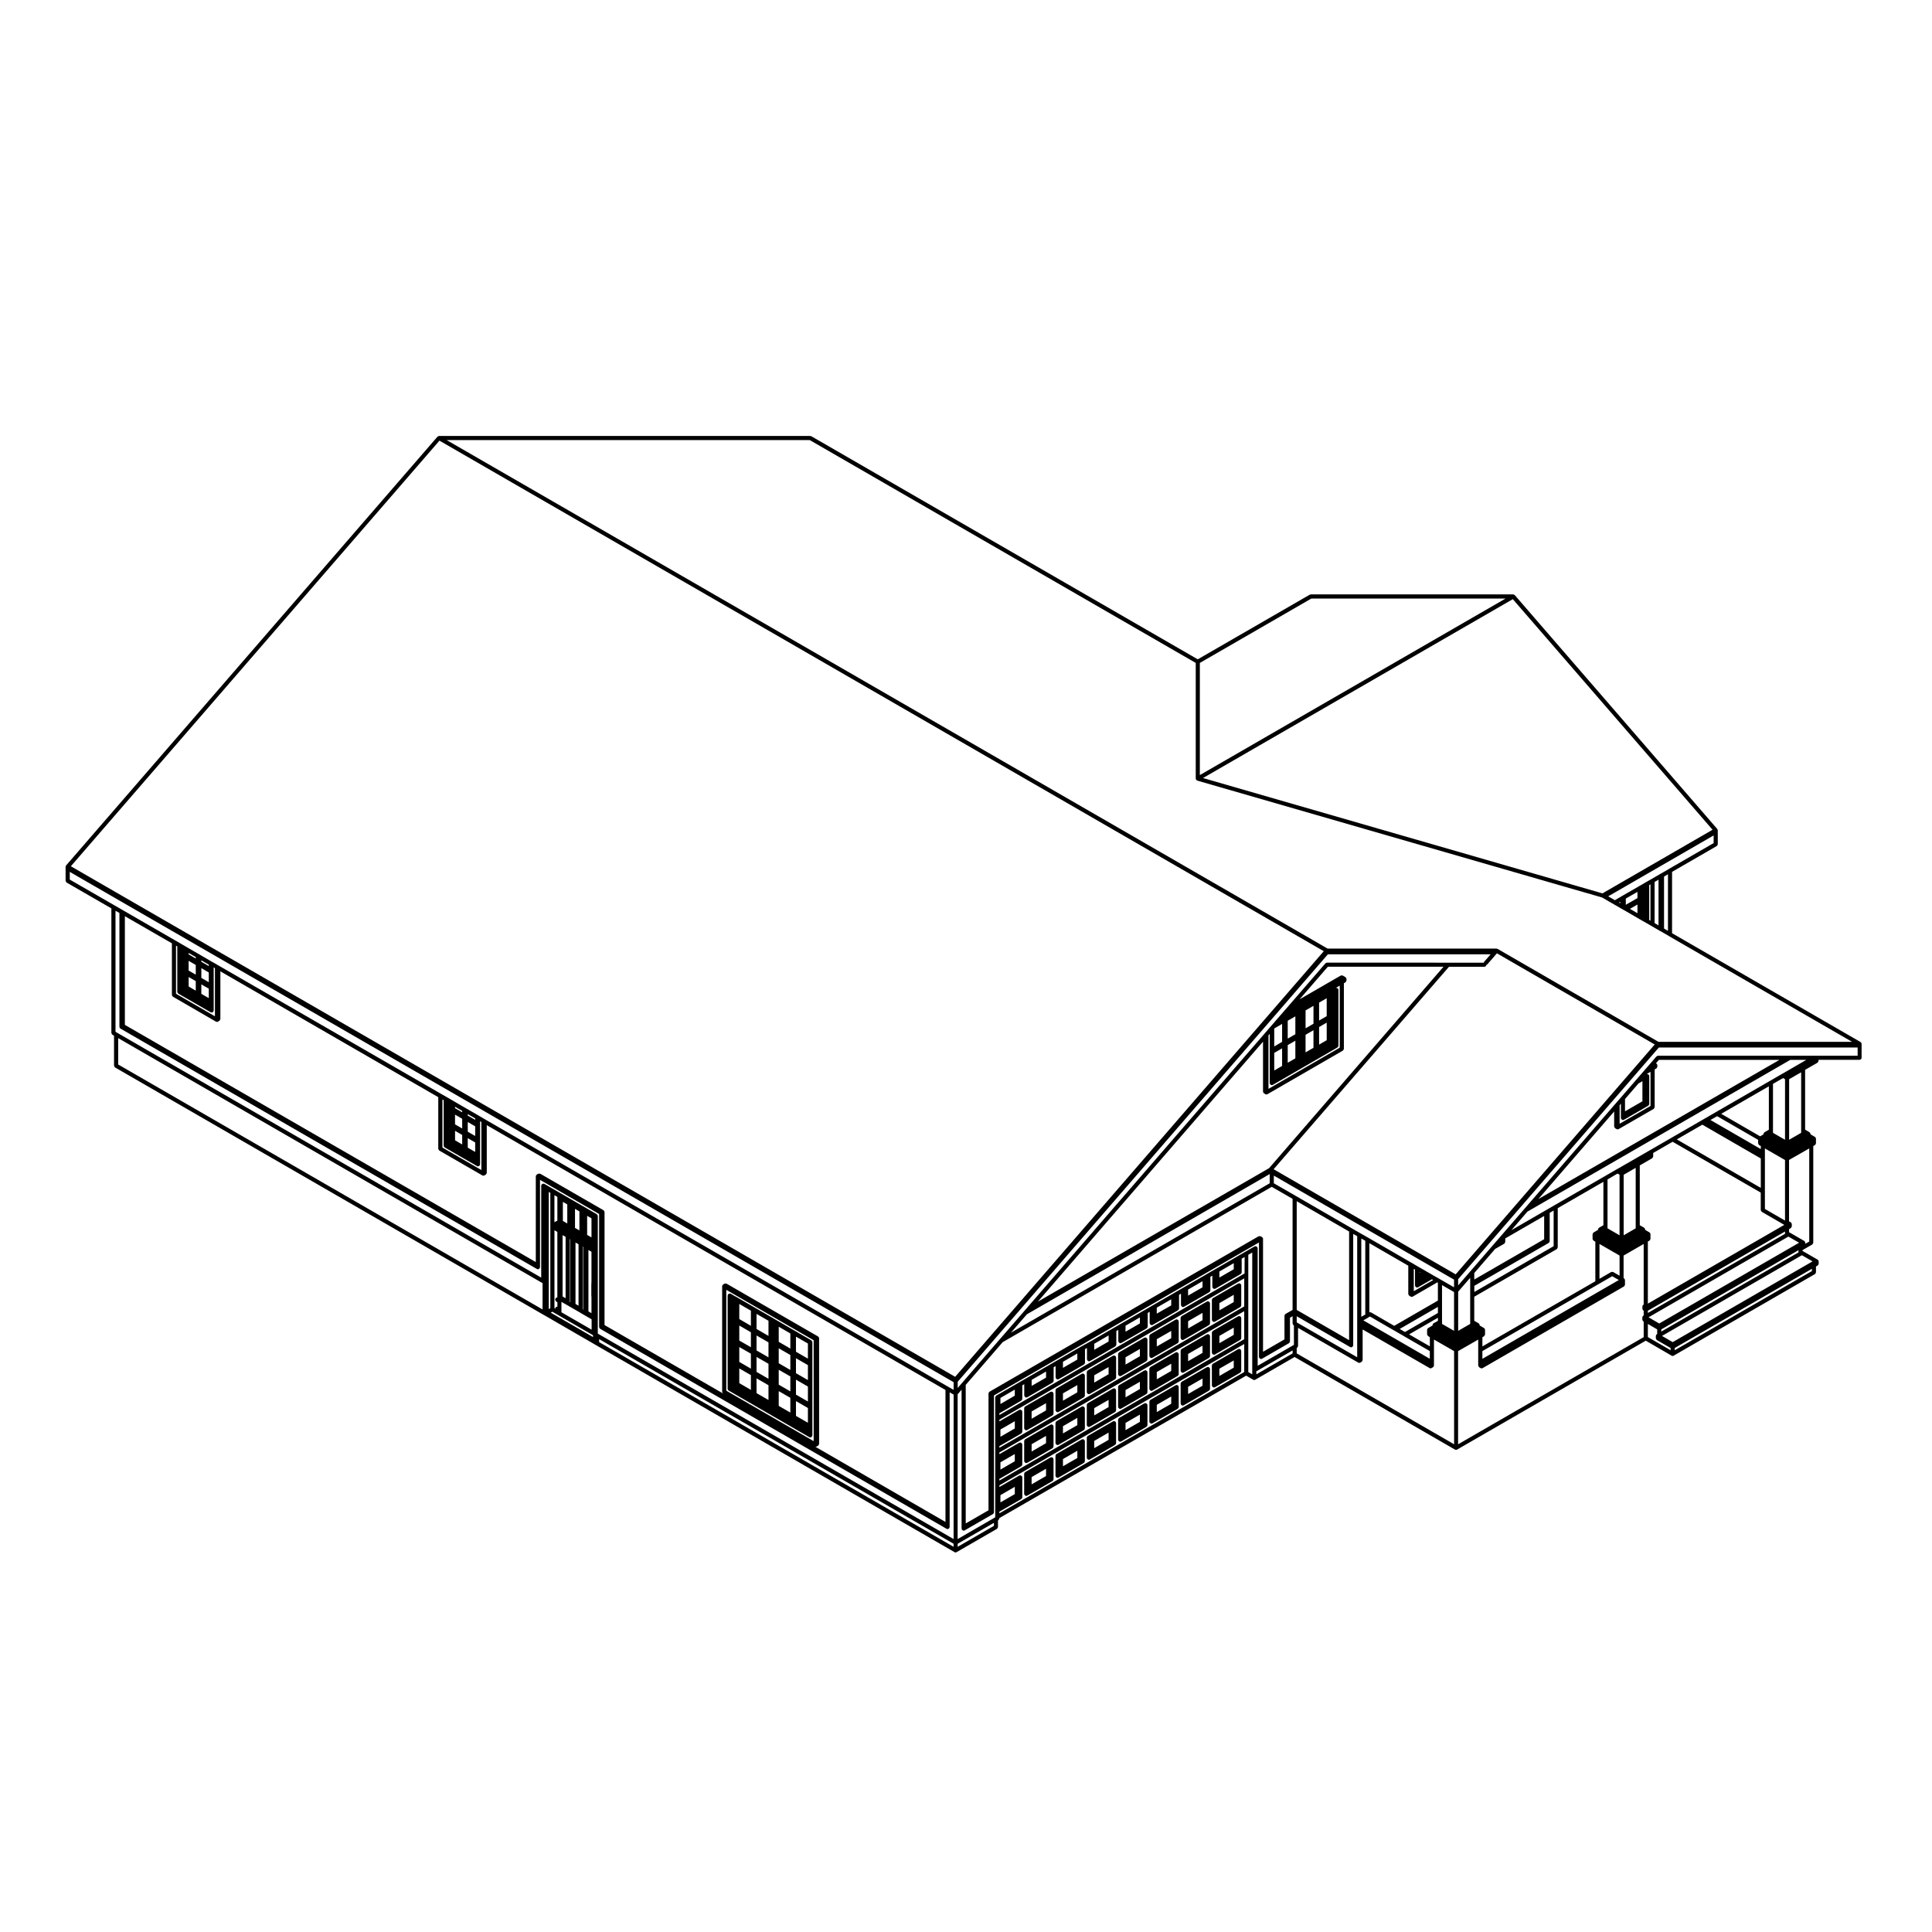 <?xml version="1.0" encoding="UTF-8"?>
<!-- Uploaded to: SVG Repo, www.svgrepo.com, Generator: SVG Repo Mixer Tools -->
<svg fill="#000000" width="800px" height="800px" version="1.1" viewBox="144 144 512 512" xmlns="http://www.w3.org/2000/svg">
 <g>
  <path d="m465.16 510.75v0.414c0 0.051 0.039 0.082 0.051 0.125 0.016 0.051 0 0.102 0.02 0.137 0.012 0.02 0.039 0.02 0.055 0.039 0.105 0.125 0.238 0.238 0.418 0.238 0.098 0 0.188-0.031 0.277-0.07l6.691-3.871c0.02-0.012 0.02-0.039 0.039-0.051 0.047-0.039 0.07-0.07 0.105-0.105 0.016-0.031 0.039-0.02 0.055-0.031 0.012-0.031 0-0.051 0.004-0.082 0.023-0.051 0.035-0.09 0.039-0.125 0.004-0.031 0.023-0.051 0.023-0.07v-5.305c0-0.051-0.039-0.082-0.051-0.125-0.016-0.051 0.004-0.102-0.02-0.137-0.02-0.02-0.047-0.02-0.059-0.051-0.047-0.051-0.102-0.082-0.156-0.117-0.047-0.02-0.07-0.07-0.117-0.09-0.023-0.012-0.051 0.012-0.07 0.012-0.031 0-0.047-0.02-0.07-0.02-0.055 0-0.09 0.031-0.133 0.051-0.047 0.012-0.098-0.012-0.141 0.02l-6.688 3.859c-0.023 0.012-0.023 0.039-0.047 0.059-0.039 0.031-0.07 0.059-0.102 0.09-0.012 0.02-0.039 0.02-0.055 0.051-0.016 0.02-0.004 0.039-0.012 0.07-0.016 0.051-0.035 0.082-0.035 0.125-0.012 0.02-0.039 0.039-0.039 0.07 0 0 0.012 0.012 0.012 0.02l0.012 4.871zm1.984-4.031 3.809-2.188v1.91l-3.809 2.207z"/>
  <path d="m415.48 540.16c0.016 0.012 0.039 0.012 0.059 0.02 0.098 0.145 0.238 0.246 0.414 0.246 0.102 0 0.188-0.02 0.277-0.07l6.688-3.859c0.023-0.02 0.023-0.051 0.047-0.059 0.047-0.031 0.07-0.07 0.102-0.105 0.016-0.02 0.039-0.012 0.051-0.031 0.02-0.02 0.004-0.051 0.016-0.082 0.02-0.039 0.035-0.082 0.039-0.125 0.004-0.031 0.023-0.051 0.023-0.07v-5.316c0-0.051-0.039-0.082-0.051-0.125-0.016-0.051 0.004-0.102-0.02-0.137 0 0-0.012-0.012-0.012-0.02-0.016-0.02-0.039-0.02-0.055-0.039-0.047-0.051-0.098-0.082-0.156-0.117-0.047-0.02-0.074-0.07-0.121-0.082-0.023-0.012-0.051 0-0.07 0-0.023 0-0.039-0.02-0.059-0.02-0.051 0-0.086 0.039-0.133 0.059-0.047 0.012-0.098-0.012-0.141 0.02l-6.688 3.859c-0.023 0.02-0.023 0.039-0.047 0.059-0.039 0.039-0.07 0.059-0.102 0.102-0.012 0.02-0.039 0.02-0.051 0.039-0.016 0.02 0 0.051-0.016 0.082l-0.004 0.012c-0.012 0.02-0.039 0.031-0.039 0.051-0.012 0.031 0.012 0.051 0.004 0.07-0.004 0.031-0.023 0.051-0.023 0.082v5.293c0 0.051 0.039 0.09 0.051 0.125 0.012 0.043-0.008 0.094 0.016 0.141zm1.91-4.723 3.82-2.207v1.93l-3.82 2.207z"/>
  <path d="m448.59 520.31v0.422c0 0.051 0.047 0.082 0.055 0.125 0.012 0.047-0.012 0.102 0.02 0.137 0.012 0.031 0.039 0.02 0.055 0.039 0.098 0.125 0.23 0.238 0.418 0.238 0.098 0 0.188-0.02 0.273-0.07l6.688-3.859c0.02-0.02 0.02-0.039 0.047-0.059 0.047-0.039 0.07-0.07 0.105-0.117 0.012-0.02 0.039-0.012 0.051-0.031 0.016-0.02 0-0.051 0.012-0.07 0.02-0.051 0.031-0.09 0.039-0.125 0-0.031 0.023-0.051 0.023-0.07v-5.297c0-0.059-0.047-0.09-0.055-0.137-0.012-0.047 0.004-0.09-0.02-0.137-0.012-0.02-0.039-0.02-0.059-0.051-0.039-0.051-0.098-0.082-0.156-0.117-0.039-0.02-0.07-0.07-0.109-0.09-0.023 0-0.047 0.02-0.074 0.012-0.023 0-0.039-0.031-0.07-0.031-0.051 0-0.086 0.039-0.125 0.059-0.051 0.012-0.102-0.012-0.141 0.02l-0.211 0.117-0.145 0.09-6.328 3.652c-0.02 0.012-0.02 0.039-0.039 0.051-0.02 0.02-0.055 0.012-0.07 0.031-0.02 0.02-0.016 0.059-0.031 0.07-0.02 0.02-0.039 0.02-0.051 0.039-0.02 0.031-0.004 0.051-0.02 0.082-0.016 0.051-0.031 0.082-0.039 0.125 0 0.02-0.031 0.051-0.031 0.07 0 0 0.004 0 0.004 0.012l-0.012 4.871zm1.969-4.023 3.828-2.207v1.93l-3.828 2.207z"/>
  <path d="m456.95 516.22c0.012 0.031 0.039 0.02 0.051 0.039 0.102 0.125 0.238 0.238 0.422 0.238 0.09 0 0.18-0.02 0.266-0.07l6.691-3.879c0.023-0.012 0.031-0.039 0.051-0.051 0.039-0.039 0.07-0.07 0.102-0.117 0.016-0.02 0.047-0.012 0.055-0.031 0.016-0.02 0-0.051 0.012-0.07 0.016-0.051 0.023-0.09 0.035-0.125 0-0.031 0.031-0.051 0.031-0.07v-5.305c0-0.051-0.039-0.082-0.059-0.125-0.012-0.051 0.012-0.102-0.016-0.137-0.016-0.02-0.047-0.02-0.059-0.051-0.047-0.051-0.098-0.082-0.16-0.117-0.039-0.02-0.066-0.07-0.105-0.09-0.023-0.012-0.051 0.02-0.074 0.012-0.023 0-0.047-0.02-0.07-0.02-0.055 0-0.086 0.031-0.133 0.051-0.047 0.012-0.098-0.012-0.137 0.02l-0.246 0.137-0.117 0.059-0.605 0.352-5.723 3.305c-0.031 0.012-0.031 0.051-0.055 0.07-0.035 0.031-0.059 0.059-0.086 0.09-0.02 0.02-0.047 0.02-0.055 0.039-0.016 0.031 0 0.039-0.016 0.07-0.012 0.031-0.039 0.039-0.051 0.07 0 0.031 0.02 0.051 0.012 0.082 0 0.02-0.031 0.039-0.031 0.07v5.293c0 0.051 0.047 0.082 0.059 0.125 0 0.051-0.02 0.102 0.012 0.137zm1.91-4.711 3.82-2.195v1.918l-3.82 2.195z"/>
  <path d="m423.79 535.36c0.012 0.031 0.039 0.02 0.051 0.031 0.102 0.145 0.238 0.246 0.418 0.246 0.098 0 0.188-0.02 0.273-0.07l6.688-3.859c0.023-0.02 0.023-0.039 0.047-0.059 0.039-0.031 0.07-0.07 0.102-0.105 0.016-0.02 0.039-0.012 0.051-0.031 0.02-0.02 0-0.051 0.012-0.07 0.02-0.051 0.039-0.09 0.039-0.137 0.012-0.031 0.031-0.051 0.031-0.082v-5.297c0-0.051-0.039-0.082-0.055-0.125-0.012-0.051 0.004-0.102-0.016-0.137-0.004-0.012-0.012-0.012-0.012-0.012v-0.012c-0.012-0.012-0.039-0.012-0.051-0.031-0.051-0.059-0.102-0.09-0.168-0.125-0.039-0.02-0.07-0.07-0.109-0.082-0.023-0.012-0.047 0.012-0.07 0.012-0.023-0.012-0.047-0.031-0.066-0.031-0.051 0-0.09 0.039-0.133 0.059-0.047 0.012-0.098-0.012-0.141 0.02l-6.68 3.848c-0.02 0.02-0.023 0.051-0.051 0.059-0.02 0.02-0.051 0.02-0.07 0.031 0 0.012-0.004 0.012-0.012 0.012-0.012 0.012-0.012 0.039-0.02 0.059-0.012 0.02-0.035 0.02-0.051 0.031-0.012 0.031 0 0.059-0.012 0.082-0.02 0.051-0.031 0.09-0.039 0.137 0 0.031-0.031 0.051-0.031 0.082v5.293c0 0.051 0.039 0.082 0.059 0.125 0.004 0.055-0.016 0.102 0.016 0.141zm1.906-4.699 3.809-2.195v1.918l-3.809 2.191z"/>
  <path d="m432.07 530.57c0.012 0.031 0.039 0.02 0.055 0.031 0.102 0.145 0.238 0.246 0.418 0.246 0.098 0 0.188-0.02 0.277-0.07l6.672-3.859c0.02-0.02 0.023-0.039 0.047-0.059 0.047-0.031 0.07-0.07 0.102-0.105 0.016-0.02 0.039-0.012 0.051-0.031 0.016-0.02 0.004-0.051 0.016-0.07 0.02-0.051 0.031-0.09 0.039-0.137 0-0.031 0.031-0.051 0.031-0.082v-5.297c0-0.051-0.051-0.082-0.059-0.125-0.012-0.047 0.012-0.102-0.02-0.137v-0.012c-0.004 0 0-0.012 0-0.012-0.016-0.012-0.039-0.012-0.059-0.031-0.039-0.059-0.102-0.09-0.156-0.125-0.047-0.02-0.07-0.07-0.117-0.082-0.023-0.012-0.051 0.012-0.07 0.012-0.023-0.012-0.039-0.031-0.07-0.031-0.051 0-0.082 0.039-0.125 0.059-0.051 0.012-0.102-0.012-0.141 0.02l-6.672 3.848c-0.023 0.02-0.023 0.051-0.047 0.059-0.039 0.031-0.07 0.059-0.102 0.09-0.012 0.02-0.039 0.02-0.051 0.039-0.02 0.031 0 0.059-0.016 0.082-0.012 0.031-0.047 0.051-0.051 0.07s0.016 0.051 0.012 0.07c-0.004 0.031-0.023 0.051-0.023 0.082v5.293c0 0.051 0.039 0.082 0.051 0.125 0.004 0.051-0.016 0.102 0.008 0.141zm1.906-4.715 3.812-2.207v1.93l-3.812 2.195z"/>
  <path d="m440.37 525.79c0.012 0.031 0.047 0.02 0.055 0.039 0.102 0.125 0.238 0.238 0.418 0.238 0.098 0 0.188-0.02 0.273-0.07l6.688-3.859c0.023-0.02 0.023-0.039 0.047-0.059 0.039-0.039 0.07-0.07 0.102-0.105 0.016-0.02 0.047-0.012 0.055-0.039 0.016-0.02 0-0.051 0.012-0.07 0.02-0.051 0.031-0.09 0.035-0.125 0.004-0.031 0.031-0.051 0.031-0.07v-5.305c0-0.051-0.039-0.09-0.055-0.125-0.012-0.051 0.004-0.102-0.016-0.145h-0.004c-0.016-0.02-0.047-0.02-0.055-0.039-0.051-0.059-0.102-0.09-0.168-0.125-0.039-0.012-0.066-0.07-0.105-0.082-0.023-0.012-0.051 0.012-0.07 0.012-0.031-0.012-0.047-0.031-0.07-0.031-0.055 0-0.09 0.039-0.137 0.059-0.047 0.012-0.09-0.012-0.137 0.012l-6.68 3.859c-0.031 0.02-0.035 0.059-0.059 0.082-0.035 0.031-0.059 0.059-0.086 0.09-0.016 0.02-0.039 0.02-0.055 0.039-0.012 0.02 0 0.039-0.012 0.059-0.012 0.031-0.039 0.051-0.051 0.082-0.004 0.031 0.012 0.051 0.012 0.082s-0.031 0.039-0.031 0.07v5.285c0 0.051 0.039 0.082 0.055 0.125 0.008 0.035-0.016 0.078 0.008 0.117zm1.906-4.707 3.809-2.207v1.93l-3.809 2.195z"/>
  <path d="m465.16 493.36v0.414c0 0.059 0.039 0.09 0.051 0.137 0.016 0.039 0 0.102 0.02 0.137 0.012 0.02 0.039 0.012 0.055 0.031 0.105 0.137 0.238 0.246 0.418 0.246 0.098 0 0.188-0.031 0.277-0.082l6.691-3.848c0.02-0.02 0.02-0.051 0.039-0.07 0.047-0.031 0.07-0.059 0.102-0.105 0.02-0.012 0.039 0 0.051-0.02 0.016-0.031 0-0.059 0.016-0.082 0.02-0.051 0.035-0.082 0.039-0.137 0.004-0.031 0.023-0.039 0.023-0.07v-5.297c0-0.059-0.039-0.09-0.051-0.137-0.016-0.039 0.004-0.102-0.02-0.137h-0.012l0.004-0.004c-0.012-0.02-0.039-0.02-0.051-0.039-0.051-0.059-0.102-0.082-0.156-0.117-0.047-0.031-0.074-0.07-0.121-0.082-0.023-0.012-0.047 0.012-0.07 0-0.023 0-0.039-0.031-0.066-0.031-0.055 0-0.09 0.039-0.133 0.059-0.047 0.012-0.098-0.012-0.141 0.02l-6.688 3.859c-0.023 0.012-0.023 0.039-0.047 0.059-0.039 0.031-0.07 0.051-0.098 0.09-0.016 0.02-0.047 0.02-0.055 0.039-0.016 0.02 0 0.051-0.012 0.082-0.02 0.051-0.039 0.082-0.039 0.125-0.012 0.031-0.039 0.051-0.039 0.07 0 0.012 0.012 0.012 0.012 0.012l0.008 4.879zm1.984-4.016 3.809-2.211v1.93l-3.809 2.195z"/>
  <path d="m415.48 522.76c0.016 0.031 0.039 0.02 0.059 0.039 0.098 0.137 0.238 0.238 0.414 0.238 0.102 0 0.188-0.02 0.277-0.07l6.688-3.871c0.023-0.012 0.023-0.039 0.047-0.059 0.047-0.039 0.07-0.07 0.105-0.105 0.016-0.02 0.039-0.012 0.055-0.031 0.012-0.031 0-0.051 0.012-0.082 0.02-0.051 0.031-0.09 0.035-0.125 0.004-0.031 0.023-0.051 0.023-0.07v-5.297c0-0.051-0.039-0.09-0.051-0.137-0.016-0.039 0.004-0.09-0.02-0.125v-0.012c-0.02-0.02-0.047-0.02-0.059-0.039-0.047-0.059-0.102-0.09-0.16-0.125-0.047-0.02-0.07-0.07-0.109-0.082-0.02-0.012-0.047 0.012-0.07 0-0.023 0-0.039-0.02-0.07-0.02-0.051 0-0.086 0.039-0.133 0.051-0.047 0.012-0.098 0-0.141 0.02l-6.688 3.859c-0.031 0.02-0.031 0.059-0.055 0.07-0.035 0.031-0.059 0.059-0.09 0.09-0.012 0.02-0.039 0.02-0.051 0.039-0.016 0.031 0 0.051-0.012 0.07-0.012 0.031-0.047 0.051-0.051 0.07-0.012 0.031 0.012 0.059 0.004 0.082-0.004 0.031-0.023 0.039-0.023 0.07v5.293c0 0.051 0.039 0.09 0.051 0.137 0.008 0.035-0.012 0.082 0.012 0.121zm1.91-4.711 3.82-2.195v1.918l-3.82 2.207z"/>
  <path d="m448.59 498.05v5.297c0 0.059 0.047 0.09 0.055 0.137 0.012 0.047-0.012 0.102 0.02 0.137 0.012 0.02 0.039 0.012 0.055 0.031 0.098 0.137 0.23 0.246 0.418 0.246 0.098 0 0.188-0.031 0.273-0.082l6.688-3.859c0.02-0.012 0.02-0.039 0.047-0.059 0.047-0.031 0.066-0.059 0.105-0.105 0.012-0.012 0.039-0.012 0.051-0.02 0.012-0.031 0-0.059 0.012-0.082 0.02-0.051 0.031-0.09 0.039-0.137 0-0.031 0.023-0.039 0.023-0.07v-5.305c0-0.059-0.047-0.09-0.055-0.137-0.012-0.039 0.004-0.102-0.02-0.137 0 0-0.004 0-0.012-0.012-0.012-0.02-0.035-0.02-0.051-0.039-0.051-0.059-0.102-0.082-0.156-0.117-0.051-0.031-0.074-0.07-0.121-0.082-0.023-0.012-0.047 0-0.074 0-0.02 0-0.035-0.031-0.059-0.031-0.051 0-0.082 0.039-0.125 0.059-0.051 0.012-0.102-0.012-0.141 0.02l-6.688 3.871c-0.02 0.012-0.02 0.039-0.047 0.059-0.035 0.031-0.066 0.059-0.098 0.09-0.016 0.02-0.039 0.02-0.051 0.039-0.02 0.031-0.004 0.059-0.02 0.082-0.012 0.031-0.039 0.039-0.047 0.07-0.004 0.02 0.016 0.051 0.004 0.07 0 0.031-0.031 0.039-0.031 0.059zm1.969 0.848 3.828-2.195v1.93l-3.828 2.195z"/>
  <path d="m423.79 517.97c0.012 0.031 0.039 0.02 0.051 0.039 0.102 0.137 0.238 0.238 0.418 0.238 0.098 0 0.188-0.02 0.273-0.07l6.688-3.859c0.023-0.012 0.023-0.039 0.047-0.059 0.047-0.039 0.07-0.07 0.105-0.105 0.012-0.02 0.039-0.012 0.051-0.031 0.016-0.031 0-0.051 0.016-0.082 0.02-0.051 0.031-0.09 0.031-0.125 0.012-0.031 0.031-0.051 0.031-0.07v-5.305c0-0.059-0.039-0.082-0.055-0.137-0.012-0.039 0.004-0.09-0.016-0.125l-0.004-0.012c-0.016-0.02-0.047-0.02-0.055-0.051-0.051-0.051-0.102-0.082-0.168-0.117-0.039-0.02-0.07-0.07-0.105-0.082-0.023-0.012-0.051 0.012-0.07 0-0.031 0-0.047-0.02-0.07-0.02-0.051 0-0.09 0.031-0.133 0.051-0.047 0.012-0.098-0.012-0.141 0.02l-6.68 3.871c-0.02 0.02-0.023 0.039-0.051 0.059-0.012 0.012-0.039 0.012-0.055 0.02-0.004 0.012-0.016 0.012-0.023 0.012-0.016 0.02-0.012 0.059-0.02 0.07-0.016 0.02-0.039 0.02-0.051 0.039-0.016 0.02 0 0.051-0.012 0.07-0.02 0.059-0.031 0.09-0.039 0.137 0 0.02-0.031 0.039-0.031 0.07v5.297c0 0.059 0.039 0.082 0.059 0.137-0.004 0.031-0.023 0.082 0.008 0.121zm1.906-4.715 3.809-2.195v1.918l-3.809 2.219z"/>
  <path d="m432.07 513.2c0.012 0.02 0.039 0.02 0.055 0.031 0.102 0.137 0.238 0.246 0.418 0.246 0.098 0 0.188-0.031 0.277-0.07l6.672-3.871c0.02-0.012 0.023-0.039 0.047-0.059 0.039-0.031 0.066-0.051 0.098-0.09 0.016-0.02 0.039-0.012 0.051-0.031 0.02-0.02 0-0.059 0.016-0.09 0.023-0.039 0.035-0.082 0.047-0.137 0-0.02 0.031-0.039 0.031-0.059v-5.316c0-0.059-0.051-0.082-0.059-0.137-0.012-0.039 0.012-0.09-0.02-0.125v-0.012c-0.012-0.02-0.039-0.02-0.059-0.051-0.039-0.051-0.102-0.082-0.156-0.117-0.039-0.02-0.07-0.07-0.117-0.082-0.02-0.012-0.047 0-0.07 0-0.023 0-0.039-0.02-0.07-0.02-0.051 0-0.082 0.031-0.125 0.051-0.051 0.012-0.102-0.012-0.141 0.02l-6.672 3.859c-0.031 0.012-0.035 0.051-0.055 0.07-0.039 0.031-0.059 0.059-0.09 0.102-0.012 0.012-0.039 0.012-0.051 0.031-0.016 0.031 0 0.051-0.012 0.07-0.016 0.031-0.047 0.039-0.051 0.082-0.012 0.02 0.012 0.039 0.004 0.07-0.004 0.02-0.023 0.039-0.023 0.07v5.293c0 0.059 0.039 0.09 0.051 0.137 0 0.043-0.02 0.094 0.004 0.133zm1.906-4.727 3.812-2.195v1.918l-3.812 2.207z"/>
  <path d="m440.37 508.42c0.012 0.02 0.047 0.02 0.055 0.031 0.102 0.137 0.238 0.246 0.418 0.246 0.098 0 0.188-0.031 0.273-0.07l6.688-3.879c0.023-0.012 0.023-0.039 0.047-0.059 0.039-0.031 0.07-0.059 0.102-0.105 0.016-0.012 0.047-0.012 0.055-0.02 0.016-0.031 0-0.059 0.012-0.082 0.02-0.051 0.031-0.09 0.035-0.137 0.004-0.031 0.031-0.039 0.031-0.07v-5.297c0-0.059-0.039-0.082-0.055-0.137-0.012-0.039 0.004-0.09-0.016-0.125 0-0.012-0.004-0.012-0.004-0.012-0.016-0.02-0.047-0.02-0.055-0.051-0.051-0.051-0.102-0.082-0.16-0.117-0.059-0.035-0.109-0.07-0.188-0.082-0.023 0-0.039-0.02-0.066-0.02-0.055 0-0.09 0.031-0.137 0.051-0.047 0.012-0.09-0.012-0.137 0.02l-6.68 3.859c-0.031 0.012-0.031 0.051-0.055 0.07-0.035 0.031-0.059 0.059-0.09 0.102-0.016 0.012-0.039 0.012-0.055 0.031-0.012 0.031 0 0.051-0.012 0.07-0.012 0.031-0.039 0.039-0.051 0.082-0.004 0.02 0.012 0.039 0.012 0.07 0 0.02-0.031 0.039-0.031 0.07v5.297c0 0.059 0.039 0.09 0.055 0.137 0.008 0.043-0.016 0.086 0.008 0.125zm1.906-4.727 3.809-2.207v1.93l-3.809 2.207z"/>
  <path d="m465.23 502.75c0.012 0.02 0.039 0.012 0.055 0.031 0.105 0.137 0.238 0.238 0.418 0.238 0.098 0 0.188-0.02 0.277-0.07l6.691-3.859c0.02-0.012 0.02-0.039 0.039-0.059 0.039-0.031 0.07-0.051 0.102-0.09 0.012-0.02 0.039-0.02 0.047-0.031 0.02-0.031 0.004-0.059 0.016-0.09 0.023-0.051 0.039-0.09 0.047-0.137 0.004-0.031 0.023-0.039 0.023-0.07v-5.305c0-0.059-0.039-0.09-0.051-0.137-0.016-0.039 0.004-0.102-0.02-0.137h-0.012v-0.012c-0.012-0.02-0.039-0.02-0.051-0.039-0.051-0.059-0.102-0.082-0.156-0.117-0.047-0.031-0.07-0.082-0.121-0.082-0.023-0.012-0.047 0-0.074 0-0.02 0-0.035-0.031-0.059-0.031-0.055 0-0.086 0.039-0.133 0.059-0.047 0.012-0.098-0.012-0.141 0.02l-6.688 3.848c-0.023 0.02-0.023 0.051-0.047 0.07-0.047 0.031-0.07 0.07-0.105 0.105-0.016 0.012-0.035 0.012-0.051 0.039-0.012 0.02 0 0.039-0.004 0.059-0.02 0.031-0.039 0.051-0.051 0.082-0.012 0.012 0.012 0.039 0.012 0.059-0.012 0.031-0.031 0.039-0.031 0.07v5.309c0 0.059 0.039 0.09 0.051 0.137 0.012 0.051-0.004 0.102 0.016 0.141zm1.918-4.727 3.809-2.195v1.918l-3.809 2.207z"/>
  <path d="m415.48 531.45c0.016 0.031 0.039 0.02 0.059 0.039 0.098 0.137 0.238 0.238 0.414 0.238 0.102 0 0.188-0.02 0.277-0.07l6.688-3.859c0.023-0.02 0.023-0.039 0.047-0.059 0.047-0.031 0.07-0.059 0.102-0.105 0.016-0.02 0.039-0.012 0.051-0.031 0.02-0.02 0.004-0.051 0.016-0.07 0.02-0.051 0.035-0.09 0.039-0.137 0.004-0.031 0.023-0.051 0.023-0.07v-5.305c0-0.051-0.039-0.082-0.051-0.125-0.016-0.051 0.004-0.102-0.02-0.137 0-0.012-0.004-0.012-0.004-0.012h-0.004c-0.012-0.02-0.039-0.02-0.051-0.039-0.047-0.059-0.102-0.09-0.16-0.125-0.047-0.02-0.07-0.07-0.109-0.082-0.031-0.012-0.051 0.012-0.074 0.012-0.023-0.012-0.035-0.031-0.066-0.031-0.051 0-0.086 0.039-0.133 0.059-0.047 0.012-0.098-0.012-0.141 0.02l-6.688 3.848c-0.023 0.02-0.023 0.051-0.047 0.059-0.012 0.012-0.02 0.012-0.031 0.02-0.012 0-0.023 0-0.035 0.012-0.016 0.02-0.016 0.051-0.035 0.059-0.012 0.02-0.039 0.02-0.051 0.039-0.016 0.031 0 0.059-0.016 0.09-0.02 0.051-0.035 0.082-0.039 0.137-0.004 0.012-0.023 0.031-0.023 0.059v5.305c0 0.051 0.039 0.082 0.051 0.125 0.008 0.051-0.012 0.102 0.012 0.141zm1.91-4.715 3.82-2.207v1.93l-3.82 2.211z"/>
  <path d="m448.66 512.32c0.012 0.02 0.039 0.012 0.051 0.031 0.102 0.137 0.238 0.246 0.422 0.246 0.098 0 0.188-0.031 0.273-0.082l6.688-3.879c0.02-0.012 0.02-0.039 0.047-0.051 0.047-0.039 0.07-0.07 0.105-0.117 0.012-0.012 0.039-0.012 0.051-0.031 0.016-0.02 0-0.051 0.012-0.07 0.02-0.051 0.031-0.09 0.039-0.125 0-0.031 0.023-0.051 0.023-0.07v-5.297c0-0.059-0.047-0.09-0.055-0.137-0.012-0.039 0.004-0.09-0.02-0.125-0.012-0.031-0.039-0.031-0.059-0.051-0.039-0.059-0.098-0.09-0.156-0.125s-0.109-0.07-0.188-0.082c-0.023 0-0.039-0.02-0.07-0.02-0.051 0-0.086 0.031-0.125 0.051-0.031 0.012-0.059 0-0.082 0.012-0.02 0.012-0.047 0-0.066 0.012l-0.211 0.117-0.145 0.09-6.328 3.652c-0.031 0.012-0.031 0.051-0.051 0.07-0.039 0.031-0.059 0.059-0.09 0.09-0.016 0.02-0.039 0.02-0.051 0.039-0.02 0.031 0 0.051-0.016 0.07-0.016 0.031-0.047 0.039-0.051 0.07-0.004 0.031 0.016 0.051 0.004 0.082 0 0.02-0.023 0.039-0.023 0.07v5.293c0 0.051 0.047 0.09 0.055 0.137 0.004 0.047-0.008 0.078 0.016 0.129zm1.898-4.727 3.828-2.195v1.918l-3.828 2.207z"/>
  <path d="m456.95 507.53c0.012 0.02 0.039 0.012 0.051 0.031 0.102 0.137 0.238 0.238 0.422 0.238 0.09 0 0.18-0.02 0.266-0.07l6.691-3.859c0.023-0.012 0.031-0.039 0.051-0.059 0.039-0.031 0.07-0.059 0.102-0.105 0.012-0.02 0.039-0.012 0.051-0.02 0.02-0.031 0-0.059 0.012-0.09 0.02-0.039 0.031-0.082 0.039-0.125 0-0.031 0.031-0.039 0.031-0.07v-5.305c0-0.059-0.039-0.09-0.059-0.137-0.012-0.039 0.012-0.102-0.016-0.137-0.016-0.02-0.047-0.031-0.059-0.051-0.047-0.051-0.098-0.082-0.16-0.117-0.059-0.039-0.105-0.07-0.18-0.082-0.023 0-0.047-0.031-0.07-0.031-0.055 0-0.086 0.039-0.133 0.059-0.047 0.012-0.098-0.012-0.137 0.02l-0.16 0.09-0.203 0.117-6.328 3.664c-0.02 0.012-0.023 0.039-0.047 0.059-0.023 0.012-0.055 0.012-0.074 0.031 0 0-0.004 0-0.004 0.012-0.016 0.012-0.012 0.039-0.023 0.059-0.012 0.012-0.039 0.012-0.047 0.031-0.016 0.031-0.004 0.059-0.016 0.082-0.02 0.051-0.031 0.09-0.039 0.137 0 0.02-0.031 0.039-0.031 0.07v5.293c0 0.059 0.047 0.09 0.059 0.137 0 0.039-0.02 0.09 0.012 0.129zm1.91-4.727 3.82-2.195v1.918l-3.82 2.211z"/>
  <path d="m423.79 526.67c0.012 0.031 0.039 0.02 0.051 0.039 0.102 0.137 0.238 0.238 0.418 0.238 0.098 0 0.188-0.02 0.273-0.07l6.688-3.871c0.023-0.02 0.023-0.039 0.047-0.059 0.039-0.039 0.07-0.059 0.102-0.105 0.016-0.02 0.039-0.012 0.051-0.031 0.02-0.02 0-0.051 0.012-0.082 0.02-0.039 0.039-0.082 0.039-0.125 0.012-0.031 0.031-0.051 0.031-0.07l-0.008-5.301c0-0.051-0.039-0.09-0.055-0.125-0.012-0.051 0.004-0.102-0.016-0.137h-0.012v-0.012c-0.012-0.02-0.039-0.02-0.051-0.039-0.051-0.059-0.102-0.09-0.168-0.125-0.039-0.02-0.07-0.07-0.109-0.082-0.023-0.012-0.047 0.012-0.07 0.012-0.023-0.012-0.047-0.031-0.066-0.031-0.051 0-0.09 0.039-0.133 0.059-0.047 0.012-0.098-0.012-0.141 0.012l-6.68 3.859c-0.031 0.02-0.035 0.059-0.059 0.082-0.035 0.031-0.059 0.059-0.086 0.09-0.016 0.031-0.047 0.031-0.055 0.051-0.012 0.02 0 0.031-0.012 0.051-0.012 0.039-0.039 0.051-0.051 0.082-0.004 0.031 0.016 0.051 0.012 0.082 0 0.031-0.031 0.039-0.031 0.07v5.293c0 0.051 0.039 0.082 0.059 0.125 0.008 0.031-0.012 0.082 0.02 0.121zm1.906-4.715 3.809-2.207v1.93l-3.809 2.195z"/>
  <path d="m432.07 521.88c0.012 0.031 0.039 0.02 0.055 0.039 0.102 0.137 0.238 0.238 0.418 0.238 0.098 0 0.188-0.02 0.277-0.07l6.672-3.859c0.02-0.02 0.023-0.039 0.047-0.059 0.047-0.039 0.074-0.07 0.105-0.105 0.012-0.02 0.039-0.012 0.051-0.031 0.012-0.031 0-0.051 0.012-0.082 0.02-0.051 0.031-0.09 0.039-0.125 0-0.031 0.031-0.051 0.031-0.07v-5.297c0-0.059-0.051-0.09-0.059-0.137-0.012-0.039 0.012-0.09-0.02-0.137-0.012-0.02-0.039-0.02-0.059-0.051-0.039-0.051-0.102-0.082-0.156-0.117-0.047-0.02-0.07-0.07-0.117-0.09-0.02 0-0.047 0.012-0.07 0.012-0.023 0-0.039-0.02-0.07-0.02-0.051 0-0.082 0.039-0.125 0.051-0.047 0.012-0.102-0.012-0.141 0.02l-6.672 3.859c-0.023 0.012-0.023 0.039-0.047 0.059-0.016 0.012-0.039 0-0.059 0.02s-0.02 0.051-0.039 0.07c-0.012 0.02-0.039 0.02-0.051 0.039-0.02 0.031 0 0.051-0.016 0.082-0.012 0.031-0.047 0.039-0.051 0.059-0.004 0.031 0.016 0.051 0.012 0.082-0.004 0.02-0.023 0.039-0.023 0.07v5.297c0 0.051 0.039 0.082 0.051 0.137 0 0.031-0.02 0.082 0.004 0.117zm1.906-4.711 3.812-2.188v1.91l-3.812 2.207z"/>
  <path d="m440.37 517.09c0.012 0.031 0.047 0.02 0.055 0.039 0.102 0.137 0.238 0.238 0.418 0.238 0.098 0 0.188-0.02 0.273-0.07l6.688-3.859c0.023-0.02 0.023-0.039 0.047-0.059 0.039-0.039 0.07-0.059 0.102-0.105 0.016-0.02 0.039-0.012 0.051-0.031 0.02-0.02 0-0.051 0.016-0.082 0.02-0.039 0.031-0.082 0.035-0.125 0.004-0.031 0.031-0.051 0.031-0.07v-5.305c0-0.059-0.039-0.09-0.055-0.137-0.012-0.039 0.004-0.09-0.016-0.125-0.016-0.031-0.047-0.031-0.059-0.059-0.047-0.051-0.102-0.082-0.16-0.117-0.047-0.02-0.066-0.07-0.109-0.09-0.02 0-0.051 0.02-0.07 0.012-0.031 0-0.047-0.02-0.07-0.02-0.055 0-0.09 0.031-0.137 0.051-0.047 0.012-0.09-0.012-0.137 0.02l-0.211 0.117-0.145 0.09-6.324 3.652c-0.031 0.012-0.031 0.051-0.055 0.07-0.035 0.031-0.059 0.059-0.09 0.09-0.016 0.02-0.039 0.02-0.055 0.039-0.012 0.031 0 0.051-0.012 0.07-0.012 0.031-0.039 0.039-0.051 0.07-0.004 0.031 0.012 0.051 0.012 0.082 0 0.02-0.031 0.039-0.031 0.07v5.293c0 0.051 0.039 0.082 0.055 0.137 0 0.027-0.02 0.074 0.004 0.113zm1.906-4.711 3.809-2.195v1.918l-3.809 2.207z"/>
  <path d="m456.95 498.84c0.012 0.02 0.039 0.012 0.051 0.031 0.102 0.137 0.238 0.246 0.422 0.246 0.09 0 0.18-0.031 0.266-0.082l6.691-3.859c0.023-0.012 0.031-0.039 0.051-0.059 0.039-0.031 0.066-0.059 0.102-0.102 0.012-0.02 0.035-0.012 0.051-0.02 0.012-0.031 0-0.059 0.012-0.09 0.02-0.051 0.031-0.09 0.039-0.137 0-0.031 0.031-0.039 0.031-0.07v-5.305c0-0.059-0.039-0.09-0.059-0.137-0.012-0.051 0.012-0.102-0.02-0.137-0.012-0.02-0.039-0.031-0.055-0.051-0.047-0.059-0.102-0.082-0.16-0.117-0.059-0.031-0.109-0.07-0.188-0.082-0.02 0-0.039-0.031-0.066-0.031-0.055 0-0.086 0.039-0.133 0.059-0.051 0.012-0.102-0.012-0.145 0.02l-0.258 0.156-0.102 0.059-0.289 0.156-6.039 3.481c-0.031 0.012-0.031 0.051-0.051 0.07-0.039 0.031-0.059 0.059-0.09 0.09-0.016 0.02-0.039 0.02-0.055 0.039s0 0.051-0.016 0.07c-0.012 0.02-0.039 0.039-0.051 0.082 0 0.02 0.02 0.039 0.012 0.07 0 0.031-0.031 0.039-0.031 0.07v5.297c0 0.059 0.047 0.09 0.059 0.137 0.008 0.059-0.012 0.105 0.02 0.145zm1.91-4.711 3.82-2.211v1.941l-3.82 2.207z"/>
  <path d="m336.87 512.23c0.012 0.031 0 0.051 0.012 0.07 0.012 0.02 0.035 0.012 0.051 0.039 0.031 0.039 0.059 0.07 0.102 0.105 0.02 0.012 0.023 0.039 0.047 0.059l21.391 12.359c0.086 0.051 0.18 0.07 0.273 0.07 0.18 0 0.324-0.102 0.418-0.246 0.012-0.012 0.039-0.012 0.051-0.02 0.023-0.051 0.004-0.102 0.02-0.145 0.016-0.039 0.055-0.082 0.055-0.125v-24.699c0-0.031-0.023-0.051-0.023-0.082-0.012-0.07-0.039-0.117-0.074-0.188-0.039-0.059-0.066-0.105-0.121-0.156-0.02-0.02-0.023-0.039-0.047-0.059l-9.777-5.656h-0.016-0.004l-0.012-0.02h-0.004-0.012-0.016c-0.012-0.012-0.012-0.031-0.023-0.039l-10.359-5.984h-0.039l-0.551-0.324v-0.012l-0.191-0.105c0-0.012-0.012 0-0.016-0.012-0.004 0-0.004-0.012-0.004-0.012l-0.363-0.195c-0.039-0.02-0.09 0-0.137-0.012s-0.074-0.059-0.121-0.059c-0.031 0-0.047 0.031-0.074 0.031-0.074 0.02-0.121 0.039-0.191 0.082-0.059 0.051-0.109 0.07-0.156 0.125-0.016 0.02-0.047 0.02-0.059 0.051-0.02 0.051-0.004 0.09-0.016 0.137-0.012 0.051-0.051 0.082-0.051 0.125v24.695c0 0.02 0.023 0.039 0.023 0.059-0.016 0.066-0.004 0.098 0.016 0.141zm18.07-14 3.164 1.82v4.004l-3.164-1.828zm0 5.719 3.164 1.82v3.965l-3.164-1.82zm0 5.68 3.164 1.82v3.965l-3.164-1.82zm0 5.676 3.164 1.828v3.914l-3.164-1.82zm-4.57-19.707 3.078 1.785v4.004l-3.078-1.785zm0 5.711 3.078 1.785v3.965l-3.078-1.785zm0 5.688 3.078 1.773v3.965l-3.078-1.785zm0 9.559v-0.02-0.129-0.012-3.734l3.078 1.773v3.914l-3.078-1.773zm-5.883-24.355 3.168 1.82v4.004l-3.168-1.828zm0 5.719 3.168 1.82v3.965l-3.168-1.82zm0 5.676 3.168 1.82v3.977l-3.168-1.828zm0 5.676 3.168 1.828v3.914l-3.168-1.82zm-4.57-19.707 3.078 1.785v4.004l-3.078-1.785zm0 5.715 3.078 1.785v3.965l-3.078-1.773zm0 5.691 3.078 1.773v3.965l-3.078-1.785zm0 5.676 3.078 1.773v3.914l-3.078-1.785z"/>
  <path d="m637.28 420.39c-0.039-0.059-0.066-0.105-0.117-0.156-0.023-0.02-0.023-0.039-0.051-0.059l-50-28.867v-16.254l11.84-6.84c0.023-0.016 0.031-0.039 0.051-0.055 0.059-0.051 0.09-0.105 0.121-0.156 0.035-0.07 0.066-0.121 0.074-0.188 0.004-0.023 0.031-0.047 0.031-0.07v-3.699c0-0.055-0.039-0.09-0.055-0.133-0.016-0.055 0.004-0.102-0.02-0.141-0.004-0.016-0.031-0.016-0.047-0.035-0.012-0.012 0-0.035-0.016-0.051l-53.652-61.965c-0.012 0-0.02 0-0.02-0.012-0.039-0.035-0.102-0.047-0.141-0.074-0.059-0.035-0.105-0.066-0.16-0.082-0.031-0.004-0.051-0.016-0.07-0.016-0.012 0-0.016-0.012-0.02-0.012h-53.656c-0.055 0-0.09 0.047-0.133 0.055-0.047 0.016-0.102-0.004-0.141 0.016l-29.68 17.133-102.41-59.121c-0.047-0.02-0.098 0-0.141-0.012-0.047-0.02-0.082-0.059-0.133-0.059h-98.398c-0.012 0-0.012 0.004-0.02 0.004-0.023 0-0.047 0.02-0.07 0.02-0.059 0.012-0.105 0.047-0.16 0.082-0.047 0.031-0.105 0.035-0.141 0.074-0.004 0.004-0.016 0.004-0.016 0.016l-98.414 113.62c-0.012 0.016-0.004 0.035-0.016 0.055-0.012 0.012-0.031 0.012-0.039 0.035-0.023 0.039-0.004 0.09-0.02 0.133-0.012 0.055-0.055 0.082-0.055 0.133v3.707c0 0.023 0.023 0.047 0.023 0.07 0.012 0.074 0.039 0.125 0.082 0.188 0.035 0.066 0.066 0.117 0.121 0.16 0.02 0.016 0.02 0.047 0.047 0.055l11.859 6.84v33.023c0 0.02 0.023 0.039 0.031 0.059 0.012 0.07 0.039 0.125 0.074 0.188 0.035 0.059 0.066 0.117 0.121 0.168 0.02 0.012 0.02 0.039 0.047 0.051l0.43 0.258v7.93c0 0.02 0.02 0.039 0.023 0.059 0.012 0.082 0.039 0.125 0.074 0.188 0.035 0.07 0.066 0.117 0.121 0.156 0.02 0.02 0.02 0.051 0.047 0.07l113.55 65.555h0.012l0.539 0.309 12.832 7.422 0.523 0.309 95.02 54.859c0.09 0.059 0.18 0.082 0.273 0.082 0.09 0 0.188-0.02 0.273-0.082l10.695-6.172c0.02-0.02 0.023-0.039 0.051-0.059 0.051-0.039 0.082-0.102 0.117-0.156 0.039-0.07 0.07-0.117 0.082-0.188 0-0.031 0.023-0.039 0.023-0.07v-1.754l0.074-0.039c0.02-0.012 0.023-0.039 0.051-0.059 0.055-0.039 0.09-0.102 0.121-0.156 0.031-0.055 0.066-0.117 0.074-0.188 0.012-0.031 0.035-0.039 0.035-0.07v-0.105l65.418-37.754 1.859 1.074c0.09 0.059 0.18 0.082 0.277 0.082 0.098 0 0.188-0.02 0.277-0.082l10.418-6.019 42.512 24.539c0.086 0.059 0.18 0.082 0.273 0.082 0.098 0 0.188-0.02 0.277-0.082l50.008-28.867 6.84 3.977c0.086 0.051 0.18 0.082 0.273 0.082 0.102 0 0.188-0.031 0.277-0.082l37.441-21.617c0.023-0.012 0.031-0.039 0.051-0.059 0.059-0.039 0.09-0.102 0.121-0.156 0.031-0.055 0.066-0.117 0.074-0.188 0.004-0.031 0.031-0.039 0.031-0.07v-1.547l0.438-0.246c0.023-0.02 0.023-0.039 0.047-0.059 0.059-0.051 0.09-0.102 0.125-0.156 0.031-0.07 0.066-0.117 0.07-0.188 0.012-0.031 0.035-0.051 0.035-0.082v-0.609c0-0.02-0.023-0.039-0.035-0.07 0-0.051-0.012-0.09-0.031-0.125-0.012-0.031 0.004-0.051-0.012-0.082-0.012-0.02-0.047-0.02-0.059-0.039-0.031-0.039-0.059-0.07-0.102-0.102-0.02-0.02-0.02-0.039-0.047-0.059l-3.926-2.262c-0.023-0.012-0.051 0-0.074 0v-0.25l2.578-1.496c0.023-0.012 0.023-0.039 0.051-0.051 0.055-0.051 0.082-0.102 0.117-0.168 0.035-0.059 0.07-0.105 0.082-0.188 0-0.02 0.023-0.039 0.023-0.07v-25.613l0.438-0.246c0.023-0.02 0.023-0.039 0.051-0.059 0.059-0.051 0.09-0.102 0.121-0.156 0.035-0.07 0.066-0.117 0.074-0.188 0.004-0.031 0.031-0.039 0.031-0.07v-1.238c0-0.031-0.023-0.051-0.031-0.082-0.004-0.039-0.016-0.082-0.035-0.117-0.012-0.031 0.004-0.059-0.012-0.082-0.016-0.02-0.047-0.031-0.055-0.039-0.035-0.039-0.059-0.07-0.102-0.105-0.02-0.012-0.023-0.039-0.051-0.051l-1.152-0.672v-0.09c0-0.031-0.023-0.039-0.031-0.07-0.012-0.051-0.016-0.09-0.035-0.125-0.016-0.031 0-0.059-0.016-0.07-0.012-0.031-0.039-0.031-0.055-0.051-0.031-0.039-0.059-0.07-0.098-0.102-0.02-0.02-0.023-0.039-0.051-0.059l-1.152-0.672v-15.852l3.293-1.891c0.02-0.02 0.02-0.051 0.039-0.059 0.059-0.051 0.09-0.102 0.125-0.156 0.031-0.07 0.07-0.117 0.074-0.188 0.004-0.031 0.031-0.039 0.031-0.07v-0.289h10.855c0.309 0 0.551-0.246 0.551-0.551v-3.688c0-0.031-0.031-0.039-0.031-0.07 0.02-0.051-0.012-0.098-0.047-0.168zm-39.145-52.961-11.84 6.836v0.012l-2.121 1.223h-0.004l-0.363 0.203s0 0.012-0.004 0.012h-0.004l-2.137 1.238-1.426 0.812v0.004l-0.012 0.004-0.348 0.203-0.18 0.102v0.004s-0.012 0-0.012 0.004l-0.562 0.328c-0.004 0-0.004 0.004-0.012 0.012-0.004 0.004-0.016 0-0.016 0l-0.016 0.016-0.664 0.379c-0.012 0.004-0.012 0.012-0.016 0.02h-0.02l-0.02 0.016-0.152 0.09-4.172 2.398-0.266 0.156c-0.004 0-0.004 0.004-0.004 0.004-0.004 0.004-0.004 0.004-0.012 0.004l-0.109 0.07-1.691 0.977-1.762-1.02 27.945-16.141zm-12.105 8.254v15l-1.043-0.613v-13.77zm-2.504 1.445v12.105l-1.043-0.609v-10.891zm-2.137 1.234v9.633l-0.332-0.191v-9.25zm-6.535 5.418v-1.652l3.09-1.773v1.648zm3.09-0.066v2.297l-1.996-1.16zm-4.57-0.723v0.383l-0.328-0.191zm24.469-19.098-29.176 16.859-105.86-30.566 82.105-47.402zm-135.87-44.211 29.547-17.062h51.473l-81.023 46.785zm-103.38-59.055 102.29 59.055v30.66c0 0.051 0.039 0.086 0.055 0.125 0.016 0.051-0.004 0.102 0.02 0.137v0.012c0.004 0.012 0.02 0 0.023 0.016 0.012 0.016 0.023 0.016 0.031 0.023 0.047 0.059 0.102 0.086 0.156 0.121 0.039 0.023 0.059 0.082 0.105 0.09l107.26 30.965 0.309 0.168 2.84 1.648h0.004l1.965 1.137h0.012 0.004l0.109 0.066 0.258 0.145 0.145 0.098c0.012 0.004 0.016 0.004 0.02 0.004 0.012 0 0.012 0.004 0.012 0.004l0.125 0.074 0.258 0.141 3.621 2.102c0.012 0.004 0.016 0.004 0.02 0.004 0 0.004 0 0.012 0.012 0.012l0.156 0.082c0.012 0.012 0.012 0.02 0.02 0.023l0.68 0.395c0.004 0 0.016 0 0.02 0.004 0.004 0 0.004 0.012 0.012 0.012l0.559 0.316 0.191 0.109h0.004c0.012 0 0.012 0.004 0.012 0.004l0.348 0.203 1.422 0.82 2.137 1.246c0 0.004 0.004 0.004 0.012 0.004l0.371 0.195v0.004l2.117 1.223v0.012l48.512 28.008-51.301 0.004-42.656-24.641c-0.047-0.023-0.098-0.004-0.137-0.02-0.051-0.016-0.086-0.055-0.137-0.055h-44.773l-233.44-134.75zm120.12 211.62c-0.012-0.051-0.02-0.082-0.039-0.125-0.012-0.031 0-0.051-0.012-0.07-0.012-0.031-0.039-0.031-0.059-0.051-0.031-0.039-0.055-0.07-0.098-0.102-0.02-0.012-0.02-0.039-0.047-0.051l-0.359-0.215c-0.023-0.012-0.055 0-0.074-0.012-0.07-0.031-0.125-0.031-0.207-0.031-0.07 0-0.125 0-0.191 0.031-0.023 0-0.055-0.012-0.074 0l-71.301 41.184c-0.02 0.012-0.023 0.039-0.047 0.059-0.047 0.031-0.07 0.059-0.105 0.105-0.016 0.012-0.047 0.02-0.059 0.051-0.012 0.02 0 0.039-0.012 0.059-0.016 0.051-0.02 0.082-0.031 0.125 0 0.031-0.031 0.039-0.031 0.07v30.965l-6.039 3.492v-36.723l9.789-11.316 71.305-41.172 5.527 3.18v29.441l-0.082 0.051-1.785 1.012c-0.023 0.02-0.023 0.051-0.047 0.059-0.039 0.039-0.07 0.07-0.102 0.105-0.016 0.012-0.047 0.02-0.059 0.039s0 0.051-0.012 0.07c-0.02 0.051-0.031 0.09-0.031 0.125-0.012 0.031-0.031 0.051-0.031 0.082v6.266l-5.684 3.285v-29.93c0.023-0.02-0.004-0.031-0.004-0.059zm-66.812 24.934 4.242-4.883 64.34-37.156v2.438zm68.426-43.609-61.293 35.383 59.68-68.902v13.227c0 0.031 0.02 0.051 0.031 0.07 0 0.051 0.016 0.09 0.035 0.137 0.004 0.02-0.004 0.051 0.004 0.07 0.016 0.02 0.047 0.012 0.055 0.031 0.035 0.051 0.059 0.082 0.105 0.105 0.02 0.02 0.02 0.051 0.039 0.059l0.363 0.215c0.086 0.051 0.176 0.07 0.277 0.07 0.09 0 0.188-0.02 0.273-0.07l19.973-11.543c0.02-0.02 0.02-0.039 0.047-0.059 0.055-0.039 0.086-0.102 0.121-0.156 0.035-0.07 0.07-0.117 0.082-0.188 0-0.031 0.023-0.039 0.023-0.07v-17.375l0.438-0.266c0.02-0.016 0.02-0.039 0.039-0.055 0.059-0.051 0.09-0.105 0.117-0.16 0.031-0.066 0.059-0.113 0.07-0.188 0.004-0.023 0.031-0.039 0.031-0.066v-0.406c0-0.023-0.023-0.047-0.031-0.066-0.012-0.051-0.016-0.086-0.035-0.125-0.016-0.031 0.004-0.055-0.016-0.082-0.012-0.023-0.039-0.031-0.055-0.047-0.031-0.047-0.055-0.07-0.098-0.102-0.02-0.012-0.02-0.039-0.039-0.055l-0.707-0.422c-0.023-0.012-0.051 0-0.074-0.012-0.07-0.031-0.125-0.031-0.207-0.031-0.07 0-0.125 0-0.188 0.031-0.031 0.012-0.059-0.004-0.086 0.012l-10.898 6.293 7.488-8.637h30.652zm0.211-22.418c0.016 0.051-0.004 0.102 0.02 0.137 0.016 0.031 0.047 0.02 0.055 0.039 0.102 0.137 0.238 0.238 0.418 0.238 0.098 0 0.188-0.02 0.273-0.07l17.113-9.891c0.023-0.02 0.023-0.039 0.047-0.059 0.051-0.039 0.07-0.07 0.105-0.117 0.016-0.02 0.047-0.012 0.055-0.031 0.012-0.02 0-0.051 0.012-0.07 0.016-0.039 0.031-0.082 0.035-0.125 0.004-0.031 0.023-0.051 0.023-0.07v-14.816c0-0.051-0.039-0.09-0.055-0.137-0.016-0.047 0.004-0.09-0.02-0.137-0.016-0.031-0.047-0.031-0.055-0.039-0.051-0.07-0.105-0.09-0.168-0.125-0.059-0.039-0.109-0.07-0.18-0.07-0.023-0.012-0.039-0.031-0.066-0.031-0.055 0-0.09 0.039-0.137 0.051h-0.051l1.082-0.621v16.434l-18.883 10.914v-14.176l0.324-0.383v13.035c0 0.043 0.035 0.074 0.051 0.121zm3.234-9.328v4.656l-1.934 1.125h-0.004l-0.145 0.09-0.004-4.672zm-2.086-0.504v-4.707l0.074-0.102 2.012-1.16v4.75zm5.598-1.523v4.016s-0.012 0.012-0.012 0.02c0 0.012 0.012 0.012 0.012 0.031 0 0.012-0.012 0.012-0.012 0.031h0.012v0.293c0 0.012-0.012 0.02-0.012 0.031s0.012 0.012 0.012 0.031c0 0-0.012 0.012-0.012 0.02 0 0.012 0.012 0.02 0.012 0.031v0.023c0 0.02-0.012 0.02-0.012 0.031s0.004 0.012 0.004 0.02l-0.004 0.012c0 0.012 0.004 0.012 0.004 0.02l-0.004 0.012c0 0.012 0.012 0.02 0.012 0.02v0.031l-2.023 1.168v-4.68zm-2.023-0.555v-4.742l2.023-1.152v4.731zm6.824-2.219v4.656l-2.098 1.211v-4.664zm-2.094-0.516v-4.742l2.098-1.211v4.75zm5.602-1.5v4.656l-2.016 1.168v-4.664zm-2.019-0.555v-4.75l2.016-1.16v4.75zm2.086-15.348c-0.004 0-0.012 0.012-0.02 0.012-0.07 0-0.121 0.047-0.188 0.082-0.07 0.031-0.137 0.039-0.188 0.09-0.004 0.012-0.012 0.012-0.02 0.012l-9.77 11.285-1.426 1.641-0.711 0.816h-0.004l-2.141 2.481-0.195 0.227-0.258 0.289-0.102 0.105s0 0.012-0.004 0.02c-0.004 0-0.016 0-0.02 0.012l-1.41 1.641-0.359 0.422h-0.004l-62.75 72.445-0.719 0.828v0.012l-6.41 7.391h-0.004l-9.977 11.543-1.184 1.367v-1.641l98.105-113.28h43.133l-1.719 1.977c-0.059 0.07-0.059 0.156-0.086 0.238h-9.488zm-207.88 91.91-112.46-64.918v-6.988l112.39 64.895c0.023 0.012 0.055 0.012 0.082 0.02zm2.062-0.34-0.418 0.258v-31.055l0.418 0.246zm11.32 7.656-11.203-6.465 0.422-0.246 1.598 0.926 9.09 5.246 0.09 0.051v0.488zm-10.211-28.305 0.715 0.414h0.004l0.035 0.02v17.359c-0.004 0-0.012-0.012-0.016-0.012-0.039 0-0.07 0.031-0.105 0.039-0.02 0.012-0.039 0.02-0.059 0.02-0.207 0.082-0.371 0.246-0.371 0.484v0.125c0 0.031 0.023 0.051 0.031 0.082 0.012 0.082 0.051 0.145 0.102 0.215 0.02 0.02 0.035 0.051 0.066 0.07 0.039 0.039 0.051 0.09 0.105 0.117l0.117 0.059c0.047 0.031 0.098 0.031 0.141 0.039v1.23c-0.191 0-0.383 0.051-0.488 0.227-0.055 0.102-0.051 0.207-0.039 0.309l-0.25-0.145v-20.676c0.004 0.004 0.004 0.016 0.012 0.023zm-0.023-2.117v-7.176l0.781 0.453v6.328c-0.035 0-0.066 0.031-0.102 0.031-0.023 0.012-0.051 0-0.07 0.012zm2.965 3.859v16.27l-0.801-0.473v-16.246zm-0.723-4.211v-5.047l1.168 0.672v5.047zm1.043 22.258 1.199 0.691 2.211 1.281v0.012l1.203 0.699 1.961 1.133v2.746l-8-4.613v-2.754zm0.816-0.785v-16.652l0.109 0.059v16.652zm1.355-19.621v-5.051l1.168 0.672v5.039zm0.938 4.34v16.273l-0.805-0.473v-16.27zm1.133 17.258v-16.66l0.109 0.059v16.672zm2.297-7.016v0.012c-0.016 0.031 0 0.07-0.012 0.105-0.004 0.031-0.031 0.051-0.031 0.082v3.293c0 0.039 0.031 0.07 0.039 0.102v4.418l-0.805-0.465v-16.27l0.805 0.465v7.856c-0.02 0.051 0 0.102-0.004 0.145-0.012 0.031-0.012 0.059-0.012 0.09 0 0.02-0.02 0.039-0.02 0.059 0 0.051 0.031 0.07 0.039 0.109zm-1.152-12.727v-5.059l1.152 0.66v5.059zm97.109 82.652-93.93-54.242v-0.797l93.93 54.23zm0-2.055-94.203-54.398-0.082-0.051v-31.18c0-0.02-0.023-0.039-0.031-0.07-0.004-0.07-0.039-0.117-0.074-0.188-0.035-0.059-0.066-0.105-0.121-0.156-0.02-0.012-0.02-0.039-0.047-0.051l-13.555-7.832-0.336-0.195c-0.047-0.031-0.098-0.012-0.141-0.02-0.051-0.02-0.086-0.059-0.141-0.059-0.023 0-0.039 0.02-0.066 0.02-0.07 0.012-0.121 0.039-0.18 0.082-0.066 0.039-0.121 0.059-0.168 0.125-0.016 0.012-0.047 0.012-0.055 0.031-0.031 0.051-0.012 0.102-0.023 0.145-0.016 0.047-0.055 0.09-0.055 0.137v24.383l-112.39-64.895-0.43-0.258v-32.074l1.039 0.59v30.164c0 0.031 0.023 0.051 0.031 0.07 0.004 0.051 0.016 0.09 0.035 0.125 0.012 0.031 0 0.051 0.012 0.082 0.012 0.012 0.039 0.012 0.055 0.031 0.031 0.039 0.055 0.082 0.102 0.117 0.02 0.012 0.02 0.039 0.047 0.051l110.36 63.707c0.086 0.051 0.18 0.07 0.273 0.07 0.188 0 0.324-0.105 0.418-0.238 0.016-0.02 0.047-0.012 0.055-0.039 0.023-0.039 0.004-0.09 0.02-0.137 0.016-0.051 0.055-0.082 0.055-0.125v-0.414l-0.004-22.738 15.664 9.043v29.938c0 0.031 0.023 0.051 0.023 0.07 0.004 0.059 0.016 0.09 0.035 0.137 0.012 0.02 0 0.051 0.012 0.07 0.004 0.02 0.035 0.012 0.051 0.039 0.031 0.039 0.055 0.07 0.102 0.102 0.02 0.02 0.02 0.051 0.047 0.07l91.809 53.004c0.086 0.051 0.18 0.07 0.273 0.07 0.18 0 0.316-0.102 0.418-0.238 0.012-0.02 0.039-0.012 0.055-0.039 0.02-0.039 0.004-0.09 0.016-0.125 0.012-0.059 0.055-0.082 0.055-0.137v-35.699l1.055 0.609-0.008 38.273zm-207.12-144.12c0.004 0.07 0.039 0.117 0.074 0.188 0.035 0.059 0.066 0.105 0.121 0.156 0.02 0.012 0.02 0.039 0.047 0.051l11.406 6.606c0.086 0.039 0.18 0.07 0.273 0.07 0.102 0 0.195-0.031 0.281-0.082l0.352-0.215c0.02-0.012 0.02-0.039 0.039-0.051 0.055-0.051 0.086-0.102 0.117-0.168 0.035-0.059 0.07-0.105 0.082-0.176 0-0.031 0.023-0.051 0.023-0.07v-12.637l57.746 33.344v13.68c0 0.031 0.023 0.039 0.023 0.07 0.012 0.07 0.039 0.117 0.082 0.188 0.035 0.059 0.066 0.105 0.121 0.156 0.02 0.02 0.023 0.039 0.047 0.059l11.41 6.586c0.086 0.051 0.18 0.07 0.273 0.07 0.098 0 0.188-0.02 0.273-0.07l0.348-0.207c0.023-0.012 0.023-0.039 0.047-0.051 0.059-0.051 0.086-0.102 0.125-0.168 0.035-0.059 0.066-0.105 0.074-0.176 0.004-0.031 0.031-0.051 0.031-0.082v-12.637l121.56 70.18v34.969l-34.578-19.977c0.059 0.031 0.121 0.059 0.188 0.059 0.098 0 0.188-0.031 0.277-0.082l0.363-0.215c0.02-0.012 0.02-0.039 0.039-0.051 0.059-0.051 0.086-0.102 0.121-0.168 0.035-0.059 0.07-0.105 0.074-0.188 0.004-0.02 0.031-0.039 0.031-0.059v-28c0-0.02-0.023-0.039-0.031-0.07-0.004-0.039-0.016-0.082-0.035-0.125-0.012-0.031 0-0.051-0.012-0.082-0.012-0.02-0.039-0.02-0.055-0.039-0.031-0.039-0.055-0.059-0.098-0.102-0.02-0.012-0.02-0.039-0.047-0.051l-24.242-13.992c-0.023-0.012-0.051 0-0.074-0.012-0.066-0.031-0.125-0.031-0.195-0.031-0.074 0-0.137 0-0.203 0.031-0.023 0.012-0.051 0-0.074 0.012l-0.363 0.215c-0.02 0.012-0.02 0.039-0.039 0.059-0.039 0.02-0.066 0.051-0.098 0.09-0.016 0.02-0.047 0.02-0.059 0.051-0.012 0.02 0 0.039-0.012 0.07-0.02 0.051-0.031 0.09-0.035 0.137 0 0.02-0.023 0.031-0.023 0.059v27.988c0 0.031 0.02 0.039 0.023 0.07 0.012 0.07 0.039 0.117 0.082 0.188 0.035 0.059 0.066 0.105 0.121 0.156 0.012 0 0.012 0.02 0.02 0.02l-31.418-18.137v-17.18l0.004-6.582v-6.18c0-0.031-0.023-0.051-0.031-0.07-0.004-0.051-0.012-0.09-0.035-0.125-0.004-0.031 0.004-0.051-0.004-0.07-0.016-0.031-0.047-0.031-0.059-0.051-0.031-0.039-0.059-0.07-0.102-0.102-0.02-0.02-0.02-0.051-0.047-0.07l-16.75-9.664h-0.07c-0.066-0.031-0.125-0.031-0.195-0.031-0.074 0-0.137-0.012-0.207 0.031-0.02 0-0.047-0.012-0.066 0l-0.363 0.195c-0.023 0.012-0.031 0.039-0.051 0.07-0.039 0.02-0.07 0.051-0.102 0.09-0.016 0.02-0.047 0.02-0.059 0.051-0.012 0.02 0 0.039-0.012 0.059-0.016 0.051-0.023 0.09-0.031 0.137-0.004 0.02-0.031 0.039-0.031 0.07v22.73l-108.9-62.859v-28.801l12.461 7.188v13.684c-0.004 0.023 0.027 0.043 0.027 0.074zm1.426-0.828c0.004 0.059 0.016 0.09 0.035 0.137 0.012 0.02 0 0.051 0.012 0.07 0.012 0.02 0.039 0.012 0.051 0.031 0.031 0.039 0.059 0.082 0.105 0.105 0.02 0.02 0.02 0.051 0.047 0.07l8.566 4.934c0.086 0.039 0.176 0.07 0.266 0.07 0.188 0 0.324-0.105 0.418-0.246 0.016-0.02 0.039-0.012 0.051-0.031 0.023-0.039 0.004-0.09 0.016-0.137 0.016-0.051 0.055-0.082 0.055-0.137v-1.18l-0.004-1.688v-8.535l0.332 0.203v12.742l-10.316-5.965v-12.742l0.336 0.18v12.047c0.008 0.031 0.027 0.043 0.031 0.07zm4.867-7.184v2.562l-1.891-1.086v-2.578zm-1.891-2.816v-0.367l1.891 1.09v0.383zm1.891 7.09v2.523l-1.102-0.629-0.336-0.207h-0.004l-0.441-0.266v-2.512zm3.449-2.289v2.57l-1.969-1.129v-2.586zm-1.969-2.844v-0.371l1.969 1.145v0.367zm1.969 7.129v2.508l-0.621-0.352-1.352-0.777v-2.508zm62.281 41.684c0.004 0.039 0.016 0.082 0.035 0.125 0.012 0.031 0 0.051 0.012 0.082 0.012 0.02 0.039 0.012 0.051 0.031 0.031 0.039 0.059 0.07 0.105 0.105 0.02 0.02 0.02 0.039 0.047 0.059l8.559 4.938c0.086 0.039 0.18 0.07 0.273 0.07 0.18 0 0.316-0.105 0.418-0.246 0.012-0.012 0.047-0.012 0.051-0.031 0.023-0.051 0.004-0.09 0.02-0.137 0.012-0.051 0.051-0.082 0.051-0.137v-11.398l0.336 0.195v12.73l-10.316-5.953v-12.73l0.332 0.188v12.047c0 0.012 0.023 0.031 0.027 0.062zm4.875-7.195v2.57l-1.895-1.094v-2.578zm-1.895-2.805v-0.383l1.895 1.102v0.363zm1.895 7.09v2.519l-1.223-0.711-0.082-0.051-0.586-0.344v-2.508zm3.445-2.293v2.57l-1.969-1.145v-2.559zm-1.973-2.848v-0.383l1.969 1.133v0.383zm1.973 7.125v2.519l-1.969-1.133v-2.519zm89.699 52.422v26.738l-23.156-13.371v-26.727zm37.078 13.152-1.324-0.766-122.65-70.809-0.336-0.207h-0.004l-1.426-0.828s-0.004 0-0.016-0.012c0 0 0-0.012-0.012-0.012l-0.152-0.082h-0.016c-0.004-0.012-0.004-0.02-0.02-0.031l-3.059-1.762h-0.012c-0.004 0-0.004-0.012-0.012-0.012l-0.102-0.051-0.258-0.156h-0.004l-2.984-1.734h-0.02v-0.012l-0.055-0.031h-0.004l-0.055-0.051h-0.047c-0.012-0.012-0.012-0.02-0.016-0.031l-0.664-0.383h-0.004l-0.488-0.289-0.203-0.117-0.348-0.195-1.422-0.816-58.859-33.945-0.348-0.195-1.426-0.832c-0.004-0.004-0.012 0-0.016-0.004-0.004 0-0.004-0.004-0.012-0.004l-0.156-0.086c-0.004-0.004-0.012 0-0.012 0-0.016-0.004-0.016-0.023-0.031-0.031l-0.02-0.004-3.031-1.762-0.125-0.074h-0.004v-0.004l-0.262-0.152-2.977-1.719h-0.012l-0.055-0.035-0.023-0.02h-0.012c-0.004-0.004-0.004-0.012-0.004-0.012l-0.07-0.035h-0.004c-0.012-0.012-0.012-0.023-0.023-0.031l-0.672-0.383-0.484-0.281h-0.012c-0.004 0-0.004-0.004-0.004-0.012l-0.191-0.102-0.332-0.203c0-0.004-0.004 0-0.004-0.004l-0.004-0.004-1.422-0.816-13.547-7.82-0.359-0.207v-0.004l-2.125-1.223-11.859-6.836-0.004-2.047 234.23 135.23v2.039zm0.422-3.465-234.35-135.3 97.68-112.79 234.36 135.3zm10.273 39.5-9.609 5.551v-0.805l9.609-5.551zm66.324-40.762-64.879 37.441v-0.441l5.789-3.324c0.023-0.02 0.031-0.051 0.051-0.059 0.039-0.031 0.07-0.07 0.102-0.105 0.012-0.02 0.039-0.012 0.051-0.031 0.012-0.02 0-0.051 0.012-0.082 0.02-0.039 0.031-0.082 0.039-0.125 0.004-0.031 0.031-0.051 0.031-0.07v-5.305c0-0.051-0.039-0.082-0.055-0.125-0.016-0.047 0.004-0.102-0.02-0.137 0 0-0.004 0-0.004-0.012-0.012-0.02-0.039-0.02-0.055-0.039-0.047-0.059-0.105-0.082-0.16-0.117-0.047-0.031-0.07-0.07-0.117-0.09-0.02 0-0.039 0.012-0.07 0.012-0.023-0.012-0.039-0.031-0.066-0.031-0.055 0-0.086 0.039-0.133 0.059-0.051 0.012-0.102-0.012-0.137 0.012l-5.25 3.031v-0.441l64.879-37.453-0.004 7.434zm-64.602 34.543v-1.918l3.809-2.207v1.93zm64.602-43.238-64.879 37.453-0.004-0.438 5.789-3.344c0.031-0.02 0.031-0.039 0.051-0.059 0.039-0.031 0.07-0.059 0.102-0.105 0.012-0.02 0.039-0.012 0.051-0.031s0-0.051 0.012-0.07c0.02-0.051 0.035-0.09 0.039-0.137 0.004-0.031 0.031-0.051 0.031-0.07l-0.004-5.301c0-0.051-0.039-0.082-0.055-0.125-0.016-0.047 0.004-0.102-0.02-0.137 0-0.012-0.004-0.012-0.004-0.012-0.012-0.02-0.039-0.02-0.055-0.039-0.047-0.059-0.102-0.09-0.16-0.125-0.039-0.02-0.07-0.07-0.117-0.082-0.02-0.012-0.047 0.012-0.07 0.012-0.023-0.012-0.039-0.031-0.066-0.031-0.055 0-0.086 0.039-0.133 0.059-0.051 0.012-0.098-0.012-0.137 0.02l-5.25 3.023v-0.449l64.879-37.441 0.004 7.43zm-64.602 34.547v-1.93l3.809-2.195v1.918zm64.602-43.234-64.879 37.453v-0.441l5.789-3.336c0.023-0.02 0.031-0.039 0.051-0.059 0.039-0.031 0.066-0.059 0.098-0.102 0.016-0.012 0.035-0.012 0.047-0.031 0.02-0.02 0.004-0.051 0.02-0.082 0.02-0.051 0.031-0.09 0.039-0.137 0.004-0.031 0.031-0.051 0.031-0.07v-5.305c0-0.059-0.039-0.09-0.055-0.137-0.016-0.039 0.004-0.102-0.02-0.137h-0.004v-0.012c-0.012-0.02-0.039-0.02-0.055-0.039-0.047-0.059-0.102-0.09-0.16-0.117-0.039-0.031-0.07-0.082-0.117-0.09-0.02 0-0.047 0.012-0.07 0.012-0.023-0.012-0.039-0.031-0.066-0.031-0.055 0-0.086 0.039-0.133 0.059-0.051 0.012-0.102-0.012-0.137 0.012l-5.25 3.043v-0.434l64.879-37.465-0.004 7.445zm-64.602 34.539v-1.93l3.809-2.195v1.918zm64.602-43.227-64.879 37.453v-0.453l5.789-3.336c0.023-0.012 0.031-0.039 0.051-0.059 0.039-0.031 0.07-0.059 0.102-0.105 0.016-0.02 0.039-0.012 0.051-0.031 0.016-0.031 0-0.051 0.012-0.07 0.02-0.051 0.031-0.09 0.039-0.137 0.004-0.031 0.031-0.039 0.031-0.07v-3.602l0.516-0.297v2.973c0 0.059 0.039 0.09 0.051 0.137 0.016 0.051-0.004 0.102 0.02 0.137 0.016 0.02 0.039 0.02 0.059 0.031 0.098 0.137 0.238 0.246 0.414 0.246 0.102 0 0.188-0.031 0.277-0.07l6.688-3.871c0.023-0.012 0.023-0.039 0.047-0.051 0.047-0.039 0.07-0.07 0.102-0.105 0.016-0.02 0.039-0.02 0.051-0.031 0.02-0.02 0.004-0.051 0.016-0.082 0.02-0.039 0.035-0.09 0.039-0.137 0.004-0.02 0.023-0.039 0.023-0.059v-3.621l0.516-0.297v2.984c0 0.059 0.039 0.09 0.059 0.137 0.012 0.051-0.012 0.102 0.02 0.137 0.012 0.02 0.039 0.02 0.051 0.031 0.102 0.137 0.238 0.246 0.418 0.246 0.098 0 0.188-0.031 0.273-0.07l6.688-3.871c0.023-0.012 0.023-0.039 0.047-0.051 0.039-0.039 0.07-0.059 0.102-0.102 0.012-0.02 0.035-0.012 0.051-0.031 0.012-0.02 0-0.059 0.012-0.09 0.02-0.039 0.039-0.082 0.039-0.137 0.012-0.02 0.031-0.039 0.031-0.059v-3.613l0.527-0.312v2.984c0 0.059 0.039 0.09 0.051 0.137 0.016 0.039-0.004 0.102 0.02 0.137 0.012 0.02 0.039 0.02 0.055 0.031 0.102 0.137 0.238 0.246 0.418 0.246 0.098 0 0.188-0.031 0.277-0.082l6.672-3.848c0.02-0.02 0.023-0.051 0.047-0.07 0.047-0.02 0.07-0.059 0.102-0.105 0.016-0.012 0.039 0 0.051-0.02 0.016-0.031 0.004-0.059 0.016-0.082 0.02-0.051 0.031-0.082 0.039-0.137 0-0.031 0.031-0.039 0.031-0.07v-3.613l0.523-0.297v2.984c0 0.059 0.039 0.09 0.055 0.137s-0.004 0.102 0.02 0.137c0.012 0.02 0.047 0.02 0.055 0.031 0.102 0.137 0.238 0.246 0.418 0.246 0.098 0 0.188-0.031 0.273-0.082l6.688-3.848c0.023-0.02 0.023-0.051 0.047-0.07 0.039-0.031 0.07-0.059 0.102-0.105 0.016-0.012 0.047 0 0.055-0.02 0.016-0.031 0-0.059 0.012-0.082 0.02-0.051 0.031-0.082 0.035-0.137 0.004-0.031 0.031-0.039 0.031-0.07v-3.613l0.52-0.309v2.984c0 0.059 0.047 0.09 0.055 0.137 0.012 0.039-0.012 0.102 0.02 0.137 0.012 0.02 0.039 0.012 0.055 0.031 0.098 0.137 0.23 0.246 0.418 0.246 0.098 0 0.188-0.02 0.273-0.082l6.688-3.848c0.02-0.02 0.02-0.051 0.047-0.07 0.047-0.031 0.066-0.059 0.105-0.102 0.012-0.02 0.039-0.02 0.051-0.039 0.012-0.02 0-0.051 0.012-0.07 0.02-0.051 0.031-0.09 0.039-0.137 0-0.02 0.023-0.039 0.023-0.07v-3.613l0.508-0.297v2.984c0 0.059 0.047 0.09 0.059 0.137 0.012 0.039-0.012 0.102 0.02 0.137 0.012 0.02 0.039 0.012 0.051 0.031 0.102 0.137 0.238 0.246 0.422 0.246 0.09 0 0.18-0.02 0.266-0.082l6.691-3.848c0.023-0.02 0.031-0.051 0.051-0.07 0.039-0.031 0.07-0.07 0.102-0.105 0.016-0.02 0.047-0.012 0.055-0.031 0.016-0.02 0-0.051 0.012-0.07 0.016-0.051 0.023-0.09 0.035-0.137 0-0.02 0.031-0.039 0.031-0.07v-3.613l0.516-0.297v2.984c0 0.051 0.039 0.082 0.051 0.125 0.016 0.051 0 0.09 0.02 0.137 0.012 0.02 0.039 0.012 0.055 0.031 0.105 0.137 0.238 0.238 0.418 0.238 0.098 0 0.188-0.02 0.277-0.07l6.691-3.859c0.02-0.012 0.02-0.039 0.039-0.059 0.047-0.031 0.07-0.059 0.105-0.105 0.016-0.02 0.039-0.012 0.055-0.031 0.012-0.02 0-0.051 0.004-0.07 0.023-0.051 0.035-0.09 0.039-0.137 0.004-0.02 0.023-0.039 0.023-0.07v-3.613l0.785-0.441-0.02 4.422zm-64.602 34.547v-1.613l3.809-2.207v1.602zm8.273-4.801v-1.602l3.82-2.207v1.613zm8.297-4.781v-1.609l3.809-2.211v1.621zm8.289-4.793v-1.594l3.812-2.211v1.613zm8.293-4.785v-1.602l3.809-2.195v1.602zm8.281-4.793v-1.594l3.828-2.211v1.621zm8.301-4.781v-1.602l3.82-2.207v1.613zm8.289-4.781v-1.605l3.809-2.207v1.613zm8.711 24.117v1.535l-1.047-0.609v-31.078l1.047-0.609zm10.699-4.023-9.609 5.551v-0.828c0.023-0.012 0.055-0.012 0.082-0.02l9.531-5.5v0.797zm0.348-2.254-0.074 0.039h-0.004l-9.531 5.5v-31.164c0-0.059-0.039-0.09-0.055-0.137-0.012-0.039 0.012-0.09-0.016-0.125-0.016-0.031-0.039-0.031-0.059-0.051-0.047-0.059-0.102-0.09-0.156-0.125-0.066-0.039-0.117-0.059-0.188-0.07-0.031-0.012-0.047-0.039-0.07-0.039-0.051 0-0.086 0.051-0.125 0.059-0.051 0.012-0.102-0.012-0.137 0.02l-0.352 0.195h-0.012l-2.137 1.238-1.867 1.074v0.012h-0.004l-0.336 0.195h-0.004l-0.535 0.324-4.902 2.828-0.902 0.516-1.598 0.926v0.012h-0.004l-0.359 0.207-0.523 0.309-4.914 2.828-0.898 0.516-1.598 0.926-0.004 0.012-0.352 0.195v0.012h-0.004l-0.523 0.309h-0.004l-4.914 2.832-0.883 0.504s-0.004 0-0.004 0.012l-1.602 0.938-0.359 0.195-0.535 0.312-4.902 2.828-0.887 0.516-0.004 0.012-1.605 0.926h-0.004l-0.348 0.207-0.527 0.297h-0.004l-4.898 2.84-0.887 0.504h-0.004l-1.617 0.895-0.352 0.195-0.535 0.309h-0.004-0.008l-4.902 2.84-0.898 0.516-1.598 0.926h-0.016l-0.328 0.207-0.543 0.309-4.914 2.832v-0.004l-0.887 0.516h-0.004l-1.594 0.926-0.344 0.195-0.543 0.309v0.012l-4.902 2.832-0.266 0.137c-0.023 0.02-0.031 0.051-0.051 0.07-0.059 0.039-0.098 0.09-0.133 0.156-0.035 0.059-0.066 0.105-0.074 0.176-0.004 0.031-0.031 0.051-0.031 0.09v7.289s-0.012 0-0.012 0.012h0.012v8.695 0.012 8.688 0.012 7.086l-0.082 0.039h-0.004l-9.875 5.719v-38.375l1.047-1.211v36.812c0 0.051 0.039 0.082 0.055 0.125 0.012 0.051-0.004 0.102 0.016 0.137 0.012 0.02 0.039 0.02 0.051 0.031 0.102 0.137 0.238 0.246 0.418 0.246 0.098 0 0.188-0.031 0.273-0.07l7.492-4.316c0.02-0.02 0.02-0.039 0.047-0.059 0.047-0.031 0.074-0.07 0.105-0.105 0.012-0.02 0.039-0.02 0.051-0.031 0.016-0.02 0-0.051 0.012-0.082 0.02-0.039 0.031-0.082 0.039-0.125 0-0.031 0.023-0.039 0.023-0.07v-30.973l70.223-40.531v30.332c0 0.059 0.039 0.09 0.051 0.137 0.016 0.039 0 0.09 0.02 0.125 0.012 0.031 0.039 0.02 0.055 0.039 0.105 0.137 0.238 0.238 0.418 0.238 0.098 0 0.188-0.02 0.277-0.07l7.113-4.102c0.023-0.02 0.031-0.051 0.051-0.07 0.039-0.031 0.07-0.059 0.102-0.105 0.012-0.012 0.039 0 0.051-0.02 0.016-0.031 0-0.059 0.012-0.082 0.02-0.051 0.039-0.082 0.039-0.137 0.004-0.031 0.031-0.039 0.031-0.07v-4.121l-0.004-2.152 0.699-0.395v1.941c0 0.031 0.02 0.039 0.023 0.07 0.012 0.07 0.047 0.117 0.074 0.188 0.039 0.059 0.07 0.105 0.125 0.156 0.02 0.02 0.02 0.039 0.039 0.059l0.086 0.051 0.008 5.133zm42.434 26.332-41.695-24.078v-1.426l0.074-0.039c0.02-0.012 0.02-0.039 0.047-0.059 0.055-0.039 0.09-0.102 0.121-0.156 0.039-0.059 0.07-0.117 0.082-0.188 0.012-0.031 0.031-0.039 0.031-0.07v-4.82l15.949 9.199c0.086 0.051 0.176 0.07 0.273 0.07s0.188-0.02 0.273-0.07l0.352-0.195c0.02-0.02 0.02-0.051 0.039-0.07 0.059-0.039 0.09-0.09 0.125-0.156 0.035-0.059 0.066-0.105 0.074-0.188 0.004-0.02 0.031-0.039 0.031-0.07v-8.105l17.738 10.23c0.086 0.051 0.176 0.07 0.266 0.07 0.102 0 0.195-0.02 0.281-0.082l0.348-0.195c0.02-0.02 0.02-0.051 0.039-0.059 0.047-0.031 0.07-0.07 0.102-0.105 0.016-0.012 0.039-0.012 0.051-0.02 0.02-0.031 0-0.059 0.016-0.082 0.02-0.059 0.035-0.09 0.039-0.137 0.004-0.031 0.023-0.039 0.023-0.07v-6.875l5.336 3.059 0.004 24.688zm-27.543-25.762c0.09 0.051 0.18 0.082 0.277 0.082 0.176 0 0.312-0.105 0.418-0.246 0.016-0.012 0.047-0.012 0.055-0.031 0.02-0.039 0.004-0.09 0.02-0.137 0.012-0.051 0.051-0.082 0.051-0.137v-29.508l1.055 0.598v32.09l-15.945-9.199-0.082-0.051v-1.621zm-14.152-9.84v-28.805l13.887 8.031v28.793zm29.598-4.141c0.012 0.082 0.039 0.125 0.082 0.188 0.035 0.059 0.066 0.117 0.117 0.156 0.023 0.02 0.023 0.051 0.051 0.059l0.363 0.207c0.082 0.051 0.176 0.082 0.266 0.082 0.098 0 0.188-0.031 0.277-0.082l6.492-3.758 0.168 0.09v4.731l-11.578 6.691-6.144-3.562c-0.02-0.012-0.051 0-0.074-0.012-0.066-0.031-0.121-0.031-0.195-0.031-0.059 0-0.109-0.012-0.168 0.012l-0.004-18.312 10.316 5.965v7.508c0.008 0.031 0.031 0.039 0.031 0.07zm1.805-2.207c0.012 0.051-0.012 0.102 0.02 0.137 0.012 0.02 0.039 0.02 0.051 0.031 0.102 0.137 0.238 0.246 0.422 0.246 0.098 0 0.188-0.031 0.273-0.07l3.656-2.106 0.332 0.195-5.133 2.961v-5.93l0.324 0.195v4.199c0 0.062 0.047 0.09 0.055 0.141zm1.141-3.469v-0.188l0.16 0.102zm2.051 16.371c0.012 0.07 0.039 0.117 0.082 0.188 0.035 0.059 0.066 0.117 0.117 0.156 0.02 0.02 0.02 0.051 0.047 0.059l0.441 0.266v2.43l-5.496-3.168 7.637-4.41v0.816l-1.152 0.66c-0.02 0.012-0.02 0.039-0.047 0.051-0.035 0.039-0.066 0.07-0.098 0.102-0.02 0.02-0.051 0.031-0.059 0.051-0.016 0.031 0 0.051-0.012 0.07-0.02 0.051-0.031 0.09-0.039 0.137 0 0.02-0.023 0.039-0.023 0.07v0.102l-1.152 0.672c-0.023 0.012-0.023 0.039-0.047 0.051-0.039 0.039-0.066 0.059-0.102 0.102-0.016 0.02-0.047 0.031-0.055 0.051-0.02 0.02 0 0.051-0.016 0.07-0.016 0.051-0.023 0.09-0.035 0.137 0 0.02-0.031 0.039-0.031 0.07v1.219c0.008 0.012 0.031 0.02 0.039 0.051zm-5.906-0.699-1.395-0.805 10.125-5.844v1.613zm-9.352-4.047 0.09-0.051 6.141 3.562h0.012l0.363 0.207 2.473 1.426v0.012l6.856 3.945v2.047l-17.613-10.184 1.324-0.754c0.02-0.012 0.02-0.039 0.039-0.051 0.039-0.039 0.07-0.059 0.102-0.102 0.07-0.008 0.148-0.016 0.215-0.059zm-1.168-0.68v0.105l-1.055 0.59v-20.742l1.055 0.598zm23.527 4.418-3.188-1.84v-10.277l3.188 1.84zm0-11.531-3.465-1.996-0.711-0.414-1.426-0.805-0.348-0.215h-0.004l-0.188-0.105-0.551-0.324c-0.012-0.012-0.031 0-0.035-0.012-0.016 0-0.016-0.012-0.023-0.02h-0.012l-0.656-0.371-0.031-0.02h-0.012l-0.004-0.012-0.137-0.09h-0.016c-0.004-0.012-0.004-0.02-0.016-0.02l-1.797-1.023h-0.004l-0.09-0.051-1.418-0.84h-0.004l-0.004-0.012-0.352-0.195-11.406-6.594-2.141-1.219h-0.004l-2.141-1.238-14.973-8.66-5.793-3.336v-2.035l47.762 27.574-0.008 2.031zm0.43-3.441-48.246-27.855 46.477-53.656h9.375c0.289 0 0.508-0.227 0.523-0.508 0.09-0.031 0.176-0.035 0.238-0.105l2.504-2.875 0.004-0.004 0.059-0.066 41.816 24.152zm0.66 4.594 3.188-3.68v12.223l-3.188 1.84zm49.18 3.398-0.086 0.051c-0.023 0.02-0.023 0.039-0.047 0.059-0.039 0.031-0.07 0.059-0.102 0.102-0.02 0.02-0.051 0.02-0.066 0.051-0.012 0.02 0.004 0.051-0.004 0.07-0.02 0.051-0.031 0.082-0.035 0.125-0.004 0.031-0.023 0.039-0.023 0.07v0.609c0 0.031 0.02 0.039 0.023 0.07 0.012 0.07 0.039 0.117 0.074 0.188 0.039 0.059 0.07 0.105 0.125 0.156 0.02 0.02 0.02 0.039 0.047 0.059l0.086 0.051v1.219l-0.086 0.051c-0.023 0.02-0.023 0.039-0.047 0.059-0.039 0.031-0.07 0.059-0.102 0.105-0.02 0.012-0.039 0.012-0.059 0.039-0.012 0.02 0 0.051-0.012 0.059-0.02 0.059-0.031 0.09-0.035 0.137-0.004 0.031-0.023 0.039-0.023 0.07v0.621c0 0.031 0.02 0.051 0.031 0.082 0.012 0.07 0.039 0.117 0.082 0.188 0.031 0.059 0.066 0.105 0.121 0.145 0.023 0.02 0.023 0.059 0.051 0.07l0.074 0.039v4.102l-49.188 28.398v-24.688l5.332-3.059v6.875c0 0.031 0.023 0.039 0.031 0.07 0.012 0.07 0.039 0.117 0.082 0.176 0.035 0.059 0.059 0.117 0.117 0.168 0.02 0.012 0.02 0.039 0.047 0.059l0.348 0.195c0.09 0.059 0.18 0.082 0.277 0.082 0.102 0 0.188-0.02 0.277-0.07l37.441-21.629c0.023-0.012 0.031-0.039 0.051-0.059 0.059-0.039 0.086-0.102 0.117-0.156 0.039-0.059 0.07-0.117 0.082-0.188 0-0.031 0.031-0.051 0.031-0.07l-0.008-1.227c0-0.031-0.023-0.051-0.031-0.082-0.004-0.039-0.016-0.082-0.031-0.125-0.016-0.02 0-0.051-0.016-0.07-0.016-0.031-0.047-0.031-0.059-0.051-0.031-0.039-0.055-0.07-0.098-0.102-0.02-0.012-0.02-0.039-0.039-0.051l-0.09-0.059v-5.957l5.324-3.066 0.004 16.039zm-25.211-16.301c0.02-0.012 0.02-0.039 0.047-0.059 0.047-0.039 0.074-0.07 0.105-0.117 0.012-0.012 0.039-0.012 0.051-0.02 0.016-0.031 0-0.059 0.012-0.082 0.02-0.051 0.031-0.09 0.039-0.125 0-0.031 0.031-0.051 0.031-0.07v-7.516l1.047-0.609v9.445l-21.023 12.141v-1.633zm-19.699 9.684v-1.723l5.523-6.379 2.418-1.387c0.02-0.012 0.02-0.039 0.039-0.051 0.059-0.051 0.09-0.102 0.125-0.156 0.035-0.07 0.07-0.117 0.074-0.188 0.004-0.031 0.031-0.051 0.031-0.082v-0.926l10.309-5.953v6.16zm21.844-8.047c0.023-0.012 0.023-0.039 0.047-0.051 0.059-0.051 0.09-0.105 0.121-0.168 0.031-0.059 0.07-0.117 0.074-0.188 0.004-0.02 0.031-0.039 0.031-0.07v-10.387l12.102-6.988v11.512l-1.152 0.66c-0.023 0.012-0.023 0.051-0.047 0.059-0.039 0.031-0.07 0.059-0.102 0.102-0.02 0.02-0.051 0.02-0.059 0.051-0.016 0.02 0 0.039-0.012 0.059-0.02 0.051-0.031 0.09-0.035 0.137-0.004 0.031-0.031 0.039-0.031 0.07v0.102l-1.152 0.672c-0.023 0.02-0.023 0.051-0.051 0.059-0.039 0.031-0.066 0.059-0.09 0.102-0.02 0.02-0.051 0.031-0.066 0.051-0.016 0.02 0 0.051-0.004 0.07-0.02 0.039-0.031 0.082-0.039 0.125 0 0.031-0.031 0.051-0.031 0.082v1.23c0 0.031 0.031 0.051 0.031 0.07 0.012 0.082 0.047 0.125 0.082 0.188 0.039 0.07 0.07 0.117 0.121 0.156 0.023 0.02 0.023 0.051 0.051 0.059l0.449 0.258v10.488l-29.93 17.262v-2.43l0.441-0.266c0.02-0.012 0.02-0.039 0.039-0.059 0.059-0.039 0.09-0.102 0.125-0.156 0.031-0.07 0.066-0.117 0.074-0.188 0.004-0.031 0.023-0.039 0.023-0.07v-1.219c0-0.031-0.02-0.051-0.023-0.07-0.004-0.051-0.016-0.09-0.035-0.137-0.012-0.02 0-0.051-0.012-0.07-0.016-0.02-0.047-0.031-0.059-0.051-0.031-0.039-0.059-0.059-0.102-0.102-0.02-0.012-0.02-0.039-0.039-0.051l-1.152-0.672v-0.102c0-0.031-0.023-0.051-0.031-0.07-0.004-0.051-0.016-0.09-0.035-0.137-0.012-0.02 0.004-0.039-0.012-0.07-0.012-0.02-0.039-0.031-0.059-0.051l-0.102-0.102c-0.02-0.012-0.02-0.039-0.039-0.051l-1.16-0.66v-6.379zm16.66 1.691v5.344l-1.688-0.973c-0.02-0.012-0.051 0-0.074-0.012-0.066-0.031-0.121-0.031-0.203-0.031-0.07 0-0.125 0-0.191 0.031-0.023 0.012-0.051 0-0.074 0.012l-3.098 1.797v-9.238zm-3.195-7.211v-12.953l2.656-1.559 0.535 0.312v16.043zm3.004 13.699-36.164 20.883v-2.047l30.754-17.738h0.004l3.641-2.106zm1.277-11.852v-16.043l3.188-1.84v16.031zm5.699-1.434v-0.102c0-0.031-0.031-0.039-0.031-0.07-0.012-0.051-0.02-0.09-0.039-0.125-0.012-0.031 0-0.051-0.012-0.07-0.012-0.031-0.039-0.031-0.059-0.051-0.031-0.039-0.055-0.07-0.098-0.102-0.02-0.012-0.023-0.039-0.047-0.059l-1.145-0.66v-15.844l3.281-1.898c0.023-0.02 0.023-0.051 0.047-0.059 0.059-0.051 0.09-0.102 0.125-0.168 0.031-0.059 0.066-0.105 0.07-0.176 0.012-0.031 0.031-0.039 0.031-0.07v-0.828c0-0.031-0.02-0.051-0.031-0.082l5.184-2.992 23.352 13.473v4.625c0 0.031 0.031 0.039 0.031 0.07 0.012 0.07 0.039 0.125 0.082 0.188 0.039 0.059 0.07 0.117 0.121 0.156 0.02 0.02 0.023 0.051 0.047 0.059l5.961 3.457-36.16 20.871v-16.445l0.434-0.258c0.02-0.012 0.02-0.039 0.039-0.059 0.059-0.039 0.09-0.102 0.125-0.156 0.031-0.059 0.066-0.117 0.074-0.188 0.004-0.031 0.023-0.039 0.023-0.07v-1.23c0-0.031-0.02-0.051-0.023-0.082-0.004-0.051-0.016-0.082-0.035-0.125-0.012-0.02 0-0.051-0.012-0.07-0.016-0.031-0.039-0.031-0.059-0.051-0.031-0.039-0.059-0.07-0.102-0.102-0.02-0.012-0.02-0.039-0.039-0.051zm3.727 24.805-2.832-1.641 36.984-21.34 0.082-0.039 2.832 1.613zm36.902-19.426v0.59l-36.359 20.98v-0.578zm-39.914 16.633v-0.59l36.344-20.988v0.609zm36.344-45.895-3.188-1.84v-12.977l2.672-1.535 0.52 0.297zm0 5.371v16.043l-5.332-3.09v-16.031zm-4.277-8.039-1.152 0.672c-0.023 0.02-0.023 0.039-0.047 0.059-0.039 0.031-0.07 0.059-0.102 0.102-0.016 0.02-0.047 0.02-0.059 0.051-0.012 0.012 0 0.039-0.012 0.07-0.02 0.039-0.031 0.082-0.035 0.125-0.004 0.031-0.023 0.039-0.023 0.07v0.09l-0.887 0.516-10.312-5.965 12.625-7.289v11.5zm-2.852 2.688v0.926c0 0.031 0.023 0.039 0.031 0.07 0.012 0.07 0.039 0.117 0.082 0.188 0.035 0.059 0.059 0.105 0.117 0.156 0.02 0.02 0.023 0.039 0.051 0.059l0.434 0.246v0.805l-13.34-7.711 1.762-1.012zm0.711 4.938v7.793l-22.258-12.844 6.769-3.906zm-23.895 50.824-6.031-3.492v-3.481l2.469 1.445v1.219l-0.09 0.051c-0.02 0.02-0.02 0.051-0.047 0.059-0.035 0.031-0.066 0.059-0.09 0.102-0.016 0.02-0.047 0.02-0.066 0.039-0.012 0.031 0 0.059-0.004 0.082-0.02 0.051-0.035 0.082-0.039 0.125-0.004 0.031-0.023 0.039-0.023 0.07v0.598c0 0.031 0.023 0.051 0.031 0.082 0.012 0.07 0.039 0.117 0.074 0.176 0.035 0.059 0.066 0.117 0.121 0.168 0.02 0.012 0.02 0.039 0.047 0.051l3.648 2.117-0.004 0.59zm37.441-20.988-36.355 20.988v-0.598l36.355-20.988zm0.168-2.566-37.066 21.402-2.832-1.641 36.988-21.34 0.082-0.051zm-0.875-29.934v24.676l-1.055 0.598v-0.297c0-0.02-0.023-0.039-0.031-0.07-0.004-0.039-0.016-0.082-0.035-0.125-0.012-0.02 0.004-0.051-0.012-0.07-0.016-0.02-0.047-0.031-0.055-0.051-0.035-0.039-0.059-0.059-0.102-0.102-0.023-0.012-0.023-0.039-0.051-0.051l-3.926-2.262c-0.02-0.012-0.051 0-0.074 0 0-0.012 0-0.012-0.004-0.012v-0.855l0.441-0.246c0.02-0.02 0.02-0.039 0.047-0.059 0.059-0.051 0.086-0.102 0.121-0.156 0.039-0.07 0.07-0.117 0.082-0.188 0-0.031 0.031-0.039 0.031-0.07v-0.621c0-0.031-0.031-0.051-0.035-0.07-0.004-0.051-0.016-0.09-0.035-0.125-0.012-0.031 0.012-0.051-0.012-0.07-0.012-0.031-0.039-0.031-0.059-0.051-0.031-0.039-0.055-0.07-0.102-0.102-0.02-0.012-0.02-0.051-0.047-0.059l-0.359-0.195c-0.031-0.02-0.051 0-0.082-0.012v-16.293zm-5.332-2.293v-16.051l3.188-1.828v16.043zm-1.18-17.848-0.695 0.395h-0.004-0.004l-3.215 1.859-14.262 8.238-2.852 1.652-1.062 0.609-7.859 4.543-6.047 3.492-7.856 4.523-0.711 0.395v0.012l-0.004-0.012-3.203 1.859-13.195 7.617-2.137 1.238h-0.004-0.004l-0.352 0.207-8.961 5.184 4.242-4.914 69.676-40.223h4.246zm-45.164 14.402c0.012 0.07 0.039 0.117 0.082 0.176 0.039 0.07 0.059 0.117 0.117 0.168 0.02 0.02 0.02 0.051 0.047 0.059l0.359 0.207c0.09 0.059 0.188 0.082 0.277 0.082 0.102 0 0.188-0.02 0.277-0.07l9.27-5.344c0.023-0.012 0.023-0.039 0.051-0.059 0.055-0.039 0.086-0.102 0.117-0.168 0.039-0.051 0.07-0.105 0.082-0.176 0.004-0.031 0.031-0.039 0.031-0.07v-9.984l0.441-0.266c0.023-0.012 0.023-0.039 0.047-0.059 0.055-0.039 0.086-0.102 0.117-0.156 0.039-0.07 0.074-0.117 0.082-0.188 0.004-0.031 0.023-0.039 0.023-0.07v-0.402c0-0.02-0.02-0.039-0.023-0.059-0.004-0.051-0.016-0.09-0.035-0.125-0.012-0.031 0-0.059-0.012-0.082-0.016-0.02-0.039-0.02-0.059-0.039-0.031-0.051-0.059-0.07-0.102-0.102-0.02-0.02-0.02-0.039-0.039-0.059l-0.082-0.051 0.766-0.887h31.945l-63.898 36.891 20.094-23.211v3.977c-0.008 0.027 0.023 0.035 0.023 0.066zm1.816-2.188c0.012 0.039-0.012 0.09 0.02 0.125 0.012 0.031 0.039 0.02 0.051 0.039 0.102 0.137 0.238 0.238 0.418 0.238 0.098 0 0.188-0.02 0.273-0.07l6.414-3.707c0.02-0.012 0.02-0.039 0.047-0.051 0.047-0.039 0.07-0.082 0.105-0.117 0.012-0.02 0.039-0.012 0.051-0.031s0-0.051 0.012-0.07c0.02-0.051 0.031-0.09 0.039-0.137 0-0.02 0.031-0.039 0.031-0.07v-7.41c0-0.051-0.047-0.082-0.059-0.125-0.012-0.051 0.012-0.102-0.02-0.137-0.012-0.02-0.039-0.031-0.059-0.051-0.039-0.059-0.098-0.09-0.156-0.117-0.066-0.039-0.109-0.07-0.18-0.082-0.023 0-0.047-0.031-0.07-0.031-0.055 0-0.086 0.039-0.133 0.051-0.02 0.012-0.039 0-0.055 0.012l0.035-0.039 1.031-0.59v9.043l-8.184 4.715v-4.914l0.336-0.395v3.781c-0.008 0.066 0.031 0.086 0.051 0.141zm1.035-1.902v-3.254l3.582-4.141 1.031-0.59v5.324zm61.656-14.723h-52.941c-0.004 0-0.012 0.012-0.02 0.012-0.07 0-0.117 0.051-0.188 0.082-0.066 0.031-0.137 0.039-0.18 0.102h-0.02l-1.355 1.582-1.285 1.477h-0.004l-0.711 0.828-2.144 2.469-3.769 4.359-1.426 1.633-0.363 0.414-23.176 26.762-0.715 0.828-6.414 7.41-2.141 2.469-5.707 6.594-3.32 3.84v-1.641l53.191-61.406h52.684l-0.004 2.188z"/>
 </g>
</svg>